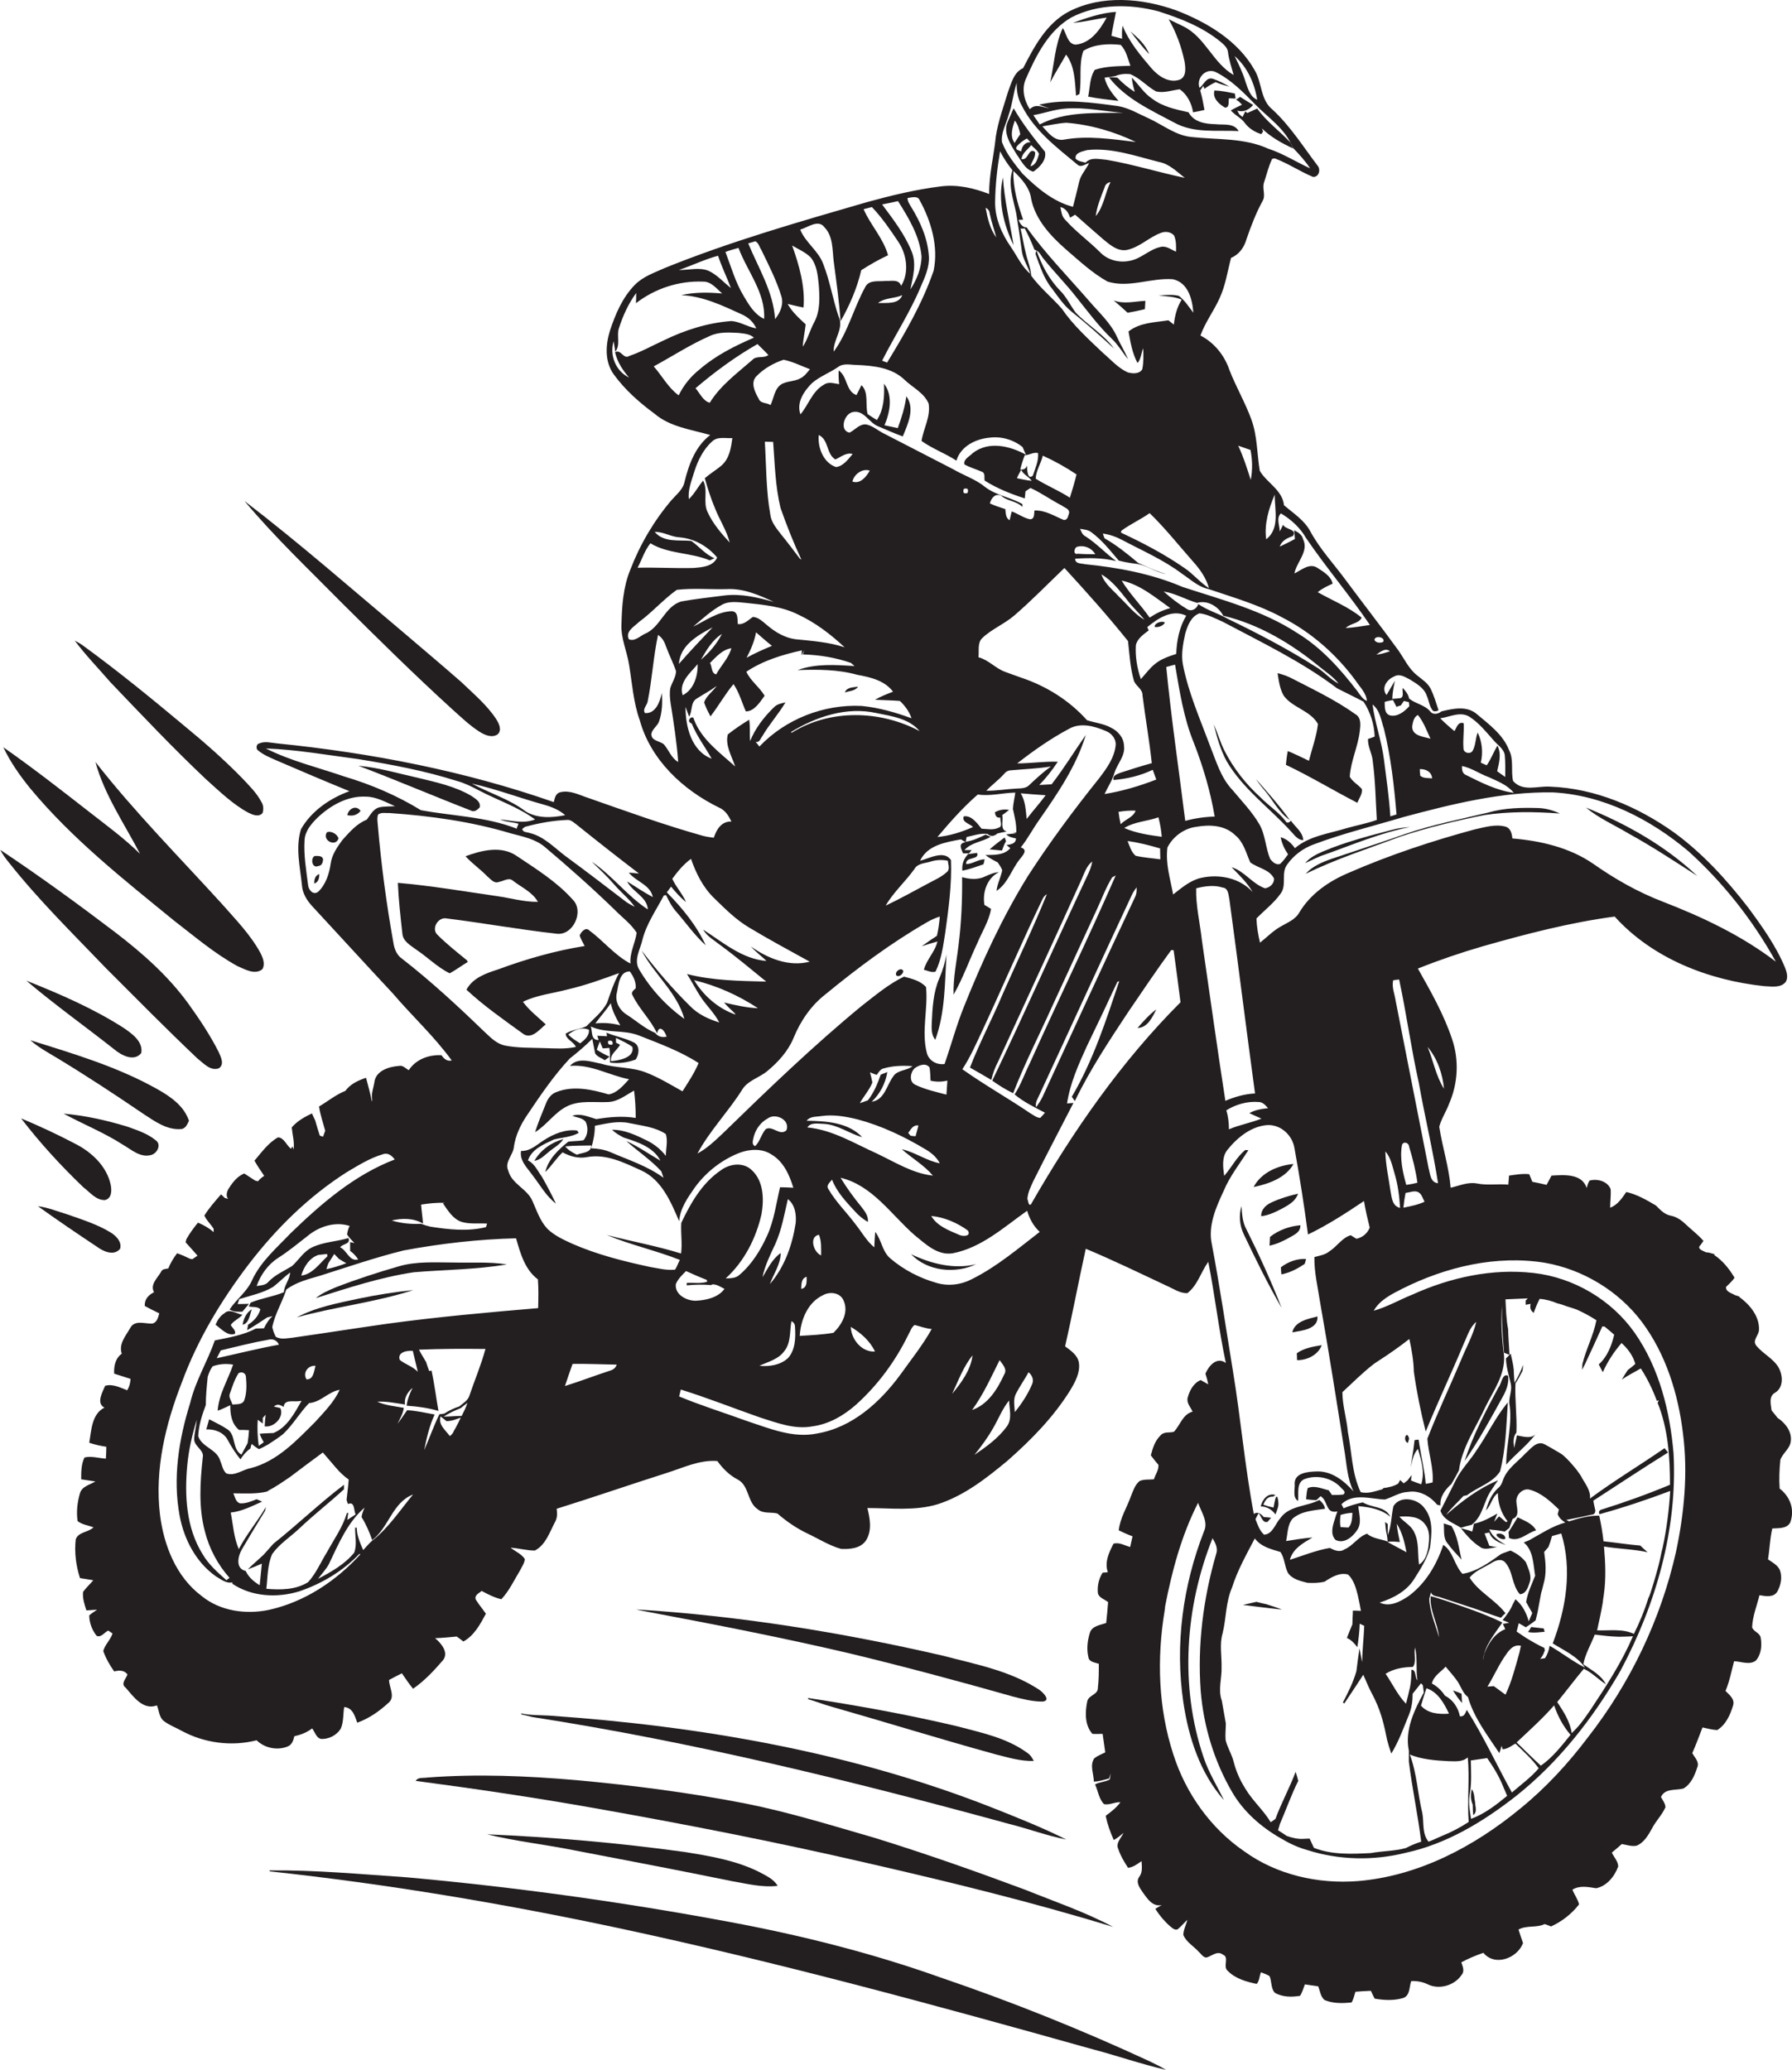 <?xml version="1.0" encoding="utf-8"?>
<!-- Generator: Adobe Illustrator 19.2.0, SVG Export Plug-In . SVG Version: 6.00 Build 0)  -->
<svg version="1.1" id="Layer_1" xmlns="http://www.w3.org/2000/svg" xmlns:xlink="http://www.w3.org/1999/xlink" x="0px" y="0px"
	 viewBox="0 0 754.9 871.7" enable-background="new 0 0 754.9 871.7" xml:space="preserve">
<g>
	<path fill="#231F20" d="M521.8,55.2c-2-3.5-6.4-2.5-9.8-2.9c-4.2-0.1-9.1-0.8-11.3-5c-5.3-1.2-10.8-2.3-15.3-5.7
		c-3.5-2.3-5.7-6-8.6-8.9c0.1,2,0.7,4,1.2,6c-2.7-1.7-5.1-3.7-7.3-6c-1.2-0.1-2.4-0.2-3.6-0.2c6.9,9,17.7,13.9,27.5,19.1
		C503,56.3,512.7,54.7,521.8,55.2z"/>
	<path fill="#231F20" d="M516,45.3c2.1,0.1,1.4-2.5,1.7-3.9c0.7,0,2.1,0.1,2.8,0.1c-0.1-0.5-0.2-1.6-0.3-2.1
		c-2.8-0.6-5.7-1.2-8.6-1.3C510.7,41.4,513.5,43.8,516,45.3z"/>
	<path fill="#231F20" d="M523.2,44.1c-1.6,0.8-3.2,1.5-4.7,2.4c1.7,2,4.3,3.1,5.9,5.3c1.7,2.3,4.2,3.8,6.9,4.7
		c0.2-0.3,0.6-0.8,0.8-1.1c-0.1-0.3-0.4-1-0.5-1.3c3.7,3.6,8.3,6.2,13.1,8.4l-1-2.4c-4.6-4.9-10.2-8.9-14.1-14.4
		c-1.4,0.7-2.8,1.3-4.2,1.9l-0.8-0.7c-0.3,0.6-0.9,1.8-1.2,2.4c-0.3-0.3-1-0.9-1.4-1.2c-0.2-0.4-0.6-1.2-0.8-1.5
		c2.7,0.8,5-0.4,6.7-2.4c-1.9-1.1-3.7-2.3-5.5-3.4c-0.6,0.4-1.1,0.8-1.7,1.2C521.6,42.4,522.4,43.2,523.2,44.1z"/>
	<path fill="#231F20" d="M435.3,72.3c2.6-1.8,5.7-4.9,4.9-8.4c-4.8-5.8-9.4-11.8-13.2-18.3c-0.8,1.9-1.7,3.8-2.5,5.7
		c-2.1,4.8,1.3,9.6,3.7,13.6C430.2,67.6,431.8,71.4,435.3,72.3z M437.7,64.8c-0.6,2-1.2,4.7-3.6,5.2c0.5-2,2.3-3.8,1.9-6
		c-2.7-2.1-2.8,3.8-5.7,3c0.3-2.6,2.7-4,4.1-5.9C435.5,62.3,437,63.2,437.7,64.8z M427.5,50.8c1.4,1.6,1.8,3.7,2.3,5.7
		c-0.8,1.2-1.6,2.4-2.4,3.7C425.3,57.3,426.5,53.7,427.5,50.8z M428.2,61.9c1.1-1.5,2.8-2.7,4.4-3.6c0.5,0.5,1,1.1,1.5,1.6
		c-2.3-0.1-3.7,1.8-3.9,3.9C429.5,63.3,427.6,63.3,428.2,61.9z"/>
	<path fill="#231F20" d="M422.5,74.7c-2.2,9.7,0.2,19.8,4.5,28.6C425.4,93.7,423.1,84.3,422.5,74.7z"/>
	<path fill="#231F20" d="M453.1,131.6c-2.2-3-3.8-6.5-6.5-9.2c-4.7-4.8-7.8-10.8-10-17c-0.1,0.4-0.3,1.1-0.4,1.5
		c1.9,5.1,3.5,10.5,7.1,14.8c2.5,3.4,4.9,7,8.3,9.7c6.1,4.9,12,10.1,17.7,15.4C465,140.8,458.2,137,453.1,131.6z"/>
	<path fill="#231F20" d="M482.5,126.7c-4.5,0.2-9.1,1.5-13.4-0.2c2,1.7,4,3.4,5.9,5.2c2.4-0.4,4.9-0.9,7.3-1.5
		C482.3,129.3,482.5,127.5,482.5,126.7z"/>
	<path fill="#231F20" d="M144.2,254.1c15.2,15.1,30.4,30.1,46.2,44.5c3.7,3.3,7.3,6.8,11.5,9.5c2.2,1.4,5.2,2.8,7.7,1.2
		c2-1.8,0.6-4.6-0.6-6.5c-3.9-5.9-9.4-10.5-14.5-15.4c-7.6-6.7-15.5-13.3-23.2-19.9c-22.6-19-44.8-38.5-68.3-56.5
		C115.8,226.3,130.3,240,144.2,254.1z"/>
	<path fill="#231F20" d="M86.8,328.2c5.6,5,11.1,10.4,17.7,14c1.8,0.9,4.5,2.1,6.1,0.2c0.5-1.6,0.4-3.3-0.5-4.7
		c-2-3.8-5.1-6.8-8-9.9c-7.6-7.8-15.8-15-24.2-21.9c-14-11.7-28.2-23.3-42.9-34c-1.1-0.8-2.3-1.5-3.5-2.1c4.6,6.2,10,11.7,15,17.5
		C59.8,301.2,72.9,315.1,86.8,328.2z"/>
	<path fill="#231F20" d="M555.2,304.9c-0.6,5.3-2.5,10.3-3.8,15.5c-3-1.4-5.9-2.9-8.9-4.1c-0.4,1.9-0.6,3.8-0.8,5.8
		c10.3,4.9,20,10.8,30.1,16c0.7-1.9,2.2-3.7,1.9-5.8c-1.6-1.9-3.9-3-5.1-5.2c0.4-6.5,3.4-12.5,4.2-19c0.3-2.5,0.8-5.8-1.8-7.3
		c-8.4-6-17.7-10.4-26.8-15.1c-1.9-1-4-1.7-6-2.2c0.5,3.2,0.9,6.6,2.6,9.5C544.5,298.1,552,299.2,555.2,304.9z"/>
	<path fill="#231F20" d="M543.8,350.1c1.5,1.5,2.8,3.7,5.2,3.7c-0.2-3.5-3.4-5.5-5.2-8.2c-0.7,0.9-1.8,1.3-2.3,0.1
		c-3-3.8-7.1-6.4-10.4-9.8c-6.2-5.6-11.5-12.3-15.3-19.8c-1.8-3.6-2.9-7.5-4.5-11.1c1.3,5.3,2.8,10.7,5.4,15.5
		C523.5,332.2,534.8,340.2,543.8,350.1z"/>
	<path fill="#231F20" d="M73.3,387.7c8.7,6.7,17.1,13.9,26.8,19.2c3.1,1.3,7.2,3.8,10.4,1.3c1.3-2.1,0.3-4.7-0.7-6.7
		c-4.2-7.8-10.4-14.1-16.2-20.7C75.6,361,56.7,342,40.2,320.9c3.8,13.9,12.2,26,18.8,38.7c-6.7-6.6-14.3-12.1-21.7-17.9
		c-11.8-9.2-23.6-18.4-35.9-27c3,6.3,7,12,11.4,17.4C30.4,353.3,52.1,370.4,73.3,387.7z"/>
	<path fill="#231F20" d="M202.1,340c0.5-2.4-1.8-3.6-3.5-4.8c-6.6-3.9-14.2-5.6-21.6-7.4c-8.6-1.9-17.2-4.5-26-5.3
		c16.1,6.1,32,12.9,48,19.1C200.4,341.8,201.3,340.8,202.1,340z"/>
	<path fill="#231F20" d="M543.4,345.4c-4.4-6.1-9.4-11.7-14.3-17.3c0.9,1.4,1.9,2.7,2.9,3.9C535.9,336.3,538.5,342.1,543.4,345.4z"
		/>
	<path fill="#231F20" d="M146.3,343.3c2.2,0.5,4.2,0,5.6-1.8C150,338.8,146.8,340.6,146.3,343.3z"/>
	<path fill="#231F20" d="M715,368.9c-13.5-12.7-29.8-21.9-46.9-28.8c5.4,4.5,11.9,7.3,17.9,10.9C696,356.5,705.4,362.7,715,368.9z"
		/>
	<path fill="#231F20" d="M557.5,358.5c-2.8,1.2-5.7,2.6-7.7,5c2.8-1.2,5.4-2.7,8.3-3.6c11.8-4.2,23.5-9.2,35.9-11.6
		c-2.3,0.2-4.7,0.4-6.9,1C577.1,351.9,567,354.5,557.5,358.5z"/>
	<path fill="#231F20" d="M138.5,350.3l-0.8,0.2c-2.2,3.5,3.9,6.4,4.9,2.5C141.9,351.3,140.2,350.3,138.5,350.3z"/>
	<path fill="#231F20" d="M423.8,354.3c-0.1-0.4-0.4-1.2-0.6-1.6c-2.1,1.6-4.3,3.2-6.3,5c1.7,0.2,3.5,0.3,5.2,0.5
		C422.6,356.9,423,355.5,423.8,354.3z"/>
	<path fill="#231F20" d="M83.2,445.8c2.5,1.9,5.4,5.4,9,4.1c2.5-1.7,0.8-4.8-0.1-6.9c-3.6-7.1-8-13.7-12.6-20.1
		c-8.5-11.8-19.5-21.5-31-30.3c-15.8-12-31.9-23.7-48.4-34.7c1,1.9,2.3,3.7,3.7,5.4c12.5,15.8,26.9,29.9,40.8,44.4
		C57.3,420.4,70,433.3,83.2,445.8z"/>
	<path fill="#231F20" d="M196.8,404.5c-4.3-3.5-8.6-6.9-12.5-10.8c-2.8-2.6,0.3-7.7,3.9-6.9c15.4,1.9,30.7,4.7,46.1,6.4
		c7.1,1.1,12-9.5,6.9-14.4c-6.7-7.5-15.3-12.8-23.5-18.3c-6.5-4.5-14.8-2.4-21.6,0.1c2.8,3.1,6.2,5.4,9.1,8.4c1.4,1.1,2.9,3.3,5,2.4
		c2-0.3,4.2-2.1,6-0.4c3.5,2.7,8.1,4.7,10.4,8.8c-5.8,0.1-11.5-1.6-17.2-2.4c-13.9-2-27.8-4.4-41.8-5.6c0.3,7.1,1.1,14.2,1.9,21.3
		c0.2,3.3,3.4,5,5.8,6.8c4.8,3.2,8.9,7.4,14.1,10c2.7-1.4,5.1-3.3,7.7-4.8C196.8,405,196.8,404.6,196.8,404.5z"/>
	<path fill="#231F20" d="M132.5,360.5c-1.8,1.1-1,5.4,1.6,4.2c1.5-0.1,1.9-1.5,2-2.7C135.9,360.2,133.8,360.5,132.5,360.5z"/>
	<path fill="#231F20" d="M411.7,397.2c2-4.8,4.9-9.3,5.8-14.4c-0.9-0.6-1.9-1.2-2.8-1.7c-0.9-5.3,1.1-11.3,6.1-13.8
		c-2,0.1-4,1-5.8,1.8c-3,1.5-6.5,1.2-9.7,0.3c0.1,9.5-0.3,19.1-1.5,28.6c-0.8,6.9-2.3,13.8-2.1,20.9
		C405.7,411.9,408.3,404.4,411.7,397.2z"/>
	<path fill="#231F20" d="M132.4,372.1c1.8-0.6,2.1-2.3,2.1-4C132.8,368.7,132.3,370.3,132.4,372.1z"/>
	<path fill="#231F20" d="M398.7,402c-0.6,3.4-1.6,6.8-3,10c-2.6,6-2.9,12.6-3.2,19c-0.1,2.4-0.1,5,1.5,6.9
		C398.2,426.4,398,414,398.7,402z"/>
	<path fill="#231F20" d="M379.5,408.2c-1.1,0-2.6,1.4-1.9,2.6C379.1,412.1,382,408.5,379.5,408.2z"/>
	<path fill="#231F20" d="M59.5,443.5c0.9-4.8-3.9-8.2-7.4-10.6c-12.8-8.2-26.9-14.3-41-19.9c11.9,10.1,24.7,19.2,37,28.9
		C51.1,444.4,56.4,447.3,59.5,443.5z"/>
	<path fill="#231F20" d="M479.2,432.9c4.2,0,6.3-4.6,7.9-7.8C484.1,427.3,481.7,430.1,479.2,432.9z"/>
	<path fill="#231F20" d="M76.1,475.5c2,0,2.8-2,3.5-3.5c-2.1-6.3-7.8-10.2-13.3-13.3c-16.7-9.4-35.2-14.9-53.5-20.6
		c3.3,2.9,7.1,5,10.8,7.2c12.6,7.6,24.9,15.7,37.1,24C65.3,472.3,70.3,475.9,76.1,475.5z"/>
	<path fill="#231F20" d="M53.7,474.5c-8.8-2.7-17.8-4.7-26.9-5.5c8.3,4.5,17.1,8,25,13.1c3.5,2,7.1,5.4,11.5,4.4
		c2.7-0.4,4.9-4.3,2.4-6.2C62.2,477.4,57.9,476,53.7,474.5z"/>
	<path fill="#231F20" d="M35.1,500c2.8,2.1,5.3,5.5,9.1,5.4c3-0.7,2.9-4.2,2.4-6.6c-1.7-7.6-7.8-13.4-14.5-16.9
		c-7.6-4-15.3-7.6-23.2-10.9C16.8,481.3,25.7,491,35.1,500z"/>
	<path fill="#231F20" d="M222.4,488.7c1.6-4.8,6.7-6.8,10.9-8.8c3.5-0.9,7.3-1,10.5-2.8l-0.7-1c-5-0.6-9.8,1.4-14,4.1
		c-3,1.9-5.8,4.7-9.6,4.5c-0.7,4.1,2.6,7.1,4.8,10.2c3.2,4.1,5.7,8.8,9.9,12c-1.8-3.8-3.8-7.6-5.9-11.3
		C226.5,493.2,225.3,490.1,222.4,488.7z"/>
	<path fill="#231F20" d="M225.1,488.9c2.8-0.5,4.6-2.7,6.7-4.3c1.9-1.5,4.2-2.7,5.5-4.9C232.3,481.1,227.7,484.3,225.1,488.9z"/>
	<path fill="#231F20" d="M544.9,490.2c-6.6,0.6-13.6,3.6-16.8,9.7C534.4,498.6,541.6,496.1,544.9,490.2z"/>
	<path fill="#231F20" d="M531.3,512.2c3.4-0.4,6.5-2,9.5-3.6c2.5-1.4,5.1-3,6-5.9c-3.8,0.9-7.6,2-11.2,3.7
		C533.2,507.5,531.2,509.4,531.3,512.2z"/>
	<path fill="#231F20" d="M50.6,525.9c0.8-3-1.7-5.4-3.9-6.8c-5.7-3.5-12.2-5.5-18.4-7.7c-4.1-1.2-8-2.9-12.3-3.4
		c8.2,5.9,16.5,11.5,24.9,17.1C43.5,527,48,529.1,50.6,525.9z"/>
	<path fill="#231F20" d="M539.9,550.8c-4.4-11.2-9.4-22.2-14.8-33c-1.7-3-1.9-6.5-2.1-9.9c-1.2,4-0.8,8.3,1,12
		C529,530.4,534.1,540.8,539.9,550.8z"/>
	<path fill="#231F20" d="M534.8,524.6c2.8-0.6,5.5-1.8,8-3.2c2.2-1.3,5.1-2.3,5-5.4c-4.6,0.4-9.1,2-12.8,4.9
		C535,521.8,534.8,523.7,534.8,524.6z"/>
	<path fill="#231F20" d="M383.8,528.2c6.9,7.2,18.6,8.4,27.4,4.2C401.9,534.7,392.2,532.2,383.8,528.2z"/>
	<path fill="#231F20" d="M539.8,536.7c3.6-0.7,6.8-2.4,9.8-4.4c0.2-0.5,0.5-1.6,0.6-2.1c-3.9-0.2-7.6,1.2-10.6,3.5
		C539.6,534.7,539.7,535.7,539.8,536.7z"/>
	<path fill="#231F20" d="M191.2,531.7c-7.7,0-15.7-0.6-23.2,1.6c-9,2.6-18,5.5-26.7,8.9c-2.9,1.2-5.8,2.5-8.3,4.5
		c13.6-4.3,27.2-8.8,41.3-10.9c13-1.1,26.3-1.1,39.2-3.3C206,531.3,198.6,531.9,191.2,531.7z"/>
	<path fill="#231F20" d="M125,554.8c16.2-4.5,33.1-6.3,49.1-11.5c-7.7,0.8-15.4,2-23,3.6C142.2,548.8,133.1,550.5,125,554.8z"/>
	<path fill="#231F20" d="M106.1,551.4c-2.3,1.3-3.5,4-3.9,6.5C105,557.3,105.2,553.6,106.1,551.4z"/>
	<path fill="#231F20" d="M99,561.7c0.4-1.5-1.2-2.5-1.8-3.7c1.2-1.8,3.5-2.6,4.9-4.3c-2.5-0.4-5.4-2.8-7.6-0.6
		c-1.8,1.1-2.9,2.9-3.7,4.8C93.1,559.5,95.9,562.9,99,561.7z"/>
	<path fill="#231F20" d="M544.4,561.1c3.9-0.7,11-1.3,10.6-6.7C550.9,555.5,545.5,556.4,544.4,561.1z"/>
	<path fill="#231F20" d="M546.4,572.8c4.2,0.1,8.9-2.2,10.4-6.3c-3.6,0.6-7.4,1.2-10.5,3.4C546.3,570.6,546.4,572,546.4,572.8z"/>
	<path fill="#231F20" d="M646.7,604.1c0.3-0.3,0.7-0.7,0.9-1.3C647.4,603.3,647.1,603.7,646.7,604.1z"/>
	<path fill="#231F20" d="M635.8,590.8c1.5,8.7-1.3,17.3-1.3,26c3.9-4.4,8.7-8,12.3-12.7c-2,1.9-5.1,0.9-7.8,0.4
		c-0.3,1.8-0.8,3.5-1.1,5.3c-0.4-2.2-0.6-4.6,0.9-6.5c0.3-6.9-0.7-13.8-0.4-20.7c1.1-1.7,2.1-3.5,3-5.3c0.1-0.6,0.2-1.9,0.2-2.5
		c-0.9,2.7-2.2,5.2-3.6,7.6c-0.1-1.8-0.3-3.6-0.3-5.4c-0.2-2.3-0.8-4.6-1.3-6.9c-0.7,0.7-1.3,1.3-2,2c0.1,3.6,1.2,7,2,10.5
		C637.1,585.4,635.7,588.1,635.8,590.8z"/>
	<path fill="#231F20" d="M628.5,627.2c0.8-1.3,1.7-2.6,2.6-3.8c-8.2,3.4-15.3,8.8-21.9,14.6c2.1-2.9,4.9-5.3,7.3-8
		c0.4-0.1,1.1-0.2,1.5-0.3c4.5-3.5,10.7-5.1,13.9-10c2.5-9.5,2.6-19.3,3.3-29.1c-5.2,6.2-8.6,13.6-13.2,20.2
		c-2.7,4.3-6.4,7.9-8.7,12.5c-2.2,4.3-4.3,8.7-6.5,12.9c1.3,4,5.4,5.1,8.6,7.2c1.7-0.5,3.4-1,5.2-1.4c-0.2,0-0.4,0.1-0.6,0.1
		C624.9,638.4,625,631.8,628.5,627.2z"/>
	<path fill="#231F20" d="M620.5,641.9c0.1,0,0.2,0,0.3-0.1c0,0,0,0,0,0C620.7,641.9,620.6,641.9,620.5,641.9z"/>
	<path fill="#231F20" d="M749.7,626.9c-0.3-4-0.1-8.1,0.3-12.1c1-2.9,4.1-4.7,4.4-7.9c0.5-4.1-2.4-7.7-5.6-9.8
		c-0.8-1-1.6-2.1-2.5-3.1c-0.3-2.6-1.3-6,1.5-7.5c3.6-2.2,3.3-7.2,1.5-10.5c-2.3-4-6.8-5.9-9.6-9.5c-1.5-2.2,1.3-4.2,1.3-6.5
		c0.2-5.7-3.9-10.6-8.3-13.8l0-0.2c-0.6-0.2-1.3-0.4-1.9-0.6c-1.4-0.9-3.8-1.3-3.7-3.4c1.3-1.3,2.6-2.4,3.6-3.9
		c-2.2-3.7-5-7.2-8.6-9.6l0.2-0.3c-1.2-0.3-2.4-0.8-3.6-0.8c-1.1-0.6-4.2-1.4-2.3-3.1c0.3-0.4,0.9-1.3,1.2-1.7
		c-2.3-2.7-5.2-4.8-7.8-7.3c-1.8-1.7-3.9-3-6.3-3.4v0c-2.5-0.6-4.2-2.5-5.9-4.2c-3.9-2.3-8-4.7-12.5-5.7c-1.8,2.6-3.7,5.5-6.8,6.6
		c0-2.6,0.4-5.2,0.2-7.8c-1.3-3.4-5.7-4.5-8.9-3.6c-0.6,1-0.9,2-1.2,3.1c-2-6.2-9.6-5.5-14.8-5.2c-0.7,1.3-1.4,2.6-2.1,3.9
		c-2-0.5-4-0.9-6-1.3c-0.4-1.1-0.9-2.2-1.3-3.2c-2.9-0.3-5.7,0.2-8.5,0.6c-0.1,1.3-0.2,2.5-0.3,3.8c-4.4-0.4-8.9,0.4-13.3-0.5
		c-3.8-0.7-7.4,1-11,1.8c-0.7-8.7-3.5-17.1-4.8-25.7c0.9-3.4,3-6.5,4.2-9.8c3.7-8.5,4.2-18.3,1.2-27.1c-3.5-10.5-9-20.1-14.4-29.7
		c9-3.6,18.1-6.7,27.4-9.4c18.3-5.2,36.7-10,55.5-12.5c16,17.7,39.6,26.8,62.9,29.3c3,0.1,6.9,0.9,9.1-1.7c1.2-1.8,0.5-4.2-0.2-6
		c-3.8-9.2-9.6-17.3-15.5-25.3c-9.1-11.8-19.3-23-31.4-31.8C690,339.8,672,332,653.1,331.3c-5.3-0.4-11.6,2.3-15.7-2.4
		c-1-4.2,0.4-9-1.7-13c-2.5-6.5-8.4-10.8-13.5-15.1c-4.2-3.7-10.1-2.4-15-1.2c-1.3,1.1-3.5,1.6-4.7,0c-2.4-2.8-6.2-3.2-8.9-5.4
		c-0.3-1.8-1.5-3.2-2.7-4.5c-0.3,1.4,0.7,3.7-0.9,4.3c-0.9,0.1-2.6,0.3-3.5,0.3c0.1-2.6,0.6-5.1,1.1-7.6c-1.2,2-2.3,4-3.5,6
		c-2.4-3,0.2-6.6,3.2-7.8c2.3-1.4,4.7,0.3,6.7,1.3c2.7,1.7,5.9,3.5,7,6.7c1,2.2,1.1,4.7,2.7,6.5c0.8,0.3,1.5,0.2,2.3-0.3
		c-1-3-1.9-6.1-3.3-9c-1.3-2.6-3.9-4.1-6-5.9c-3.4-2.8-5.2-6.9-7.7-10.4c-7.1-9.8-14.6-19.4-21.8-29.1c-5.1-7-11.1-13.3-15.2-20.9
		c-2.5-4.7-7.1-7.6-11.1-11c-0.7-6.5-7.2-9.4-10.2-14.5c-1.2-7.1-1-14.6-3.5-21.5c-2.6-7.2-6.5-13.8-9.3-21
		c-2.1-6.2-6.4-11.5-12.2-14.5c2-5.6,5.7-10.4,8.1-15.8c2.5-5.4,3.3-11.3,4.8-16.9c3.4-1.4,5.5-4.4,6.5-7.9c1.9-5.5,4-11,6.8-16.1
		c1.4-2.4-0.3-5.2,0.6-7.8c1.1-3.3,1.9-6.8,3.4-9.9l1.1-0.2c5.6,2.1,10.6,5.5,16.1,7.8c2.5,0.2,3.4-3.1,1.9-4.8
		C549,61.8,543.5,53,536,46.1c-5.1-4.1-4.3-11.3-7.5-16.6c-7-12.4-20-20.1-32.9-25.1c-14.5-5.2-31.4-6.7-45.4,0.5
		c-9.4,5-14.5,14.7-19.2,23.8c-3.9,1.7-4.9,6.2-6.3,9.8c-1.9,6.3-4.2,12.5-5.2,19c-0.8,8.1-2.9,16-2.8,24.2
		c-6.5-2.5-13.4-4.1-20.4-3.2c-10.5,1.3-20.8,3.8-31,6.6c-28.6,8.3-57.4,16.5-85.1,27.7c-4.4,2-9.3,3.6-12.8,7.2
		c-5.2,5.3-8.2,12.4-10.5,19.4c-1.8,5.9-2.2,12.9,1.6,18.2c4.7,6.5,10.8,11.9,17.2,16.6c6.5,5.6,15.5,6.7,23.5,9
		c-6.2,4.7-9,12.3-10.8,19.6c-0.6,3.3-3.4,5.4-5.5,7.8c-7.4,8.7-13.3,18.7-17.4,29.4c-3,7.3-3.5,15.2-3.7,22.9
		c-0.3,5.9,2.3,11.3,3.2,17c1.3,7.8,1.8,15.9,4.5,23.4c4.6,16.7,18.2,29.4,33.4,36.8c2.6,1.1,4.1,3.5,5.2,5.9
		c-4.2-0.2-6.3,3.4-7.4,6.8c-1.6-0.2-3.1-0.4-4.6-0.8c-16.4-4.6-32.4-10.4-48.4-16c-3.7-1.2-7.5-3.3-11.5-2.4
		c-2.1,0.4-2.5,2.4-2.9,4.2c-37.5-13.1-76.8-20.7-116.3-24.7c-2.6-0.2-5.3-1.1-7.8,0c-1.3,0.2-1.5,2.4-0.4,3c2.3,1.9,5.1,3,7.8,4.2
		c10.2,4.4,20.3,8.7,30.6,12.9c-8.2,3-16,8.3-20.4,16c-2.4,7.7-0.4,15.8,0.4,23.6c0.2,3.3,2,6.3,4.2,8.7
		c11.4,12.3,22.7,24.7,34.1,36.9c8.1,9.5,17.4,18,24.8,28.2c-1.9,0.5-3.3-0.7-4.3-2.2c-5.3-0.3-10.8,1.7-13.8,6.3
		c-1.3-0.7-2.5-2.2-4.1-1.8c-4.2,0.3-9.9,2-10.4,7c-0.4,2.4-1.4,4.8-0.9,7.3l-0.1,0.8c-0.7-3.4-1.6-6.8-2.5-10.1
		c-3.3,1.1-6.6,2.6-8.7,5.5c-4,1.6-7.4,4.4-11.1,6.6c0.5,3.5,1.7,6.8,2.6,10.2c-0.3,0.8-0.6,1.7-0.9,2.5c-0.4-0.1-1.1-0.3-1.4-0.5
		c-0.7-2.1-1.3-4.2-1.9-6.3c-0.3-0.7-1-2.2-1.4-3c-3.1,1.5-6.2,3.2-8.5,5.9c0.3,3.1,1.2,6.1,0.8,9.3l-0.5-1.3l-0.6,1
		c-1.9-1.4-3-4.8-5.5-4.8c-4.1,2.3-6.9,6.3-9.9,9.8c1.2,2.2,2.7,4.3,4.1,6.4c-0.9,0.6-1.9,1.3-2.6,2.3c-0.3-0.1-0.9-0.2-1.2-0.3
		c-1.5-1-3.1-2-4.6-3c-2.8,1.1-4.8,3.6-6.4,6.1c-0.9,1.3-1.5,3.3-0.4,4.6l-1.4-0.4c-0.4-0.4-1.2-1.2-1.6-1.5c-2.5,2.9-5,5.7-7,8.9
		c0.9,2.1,2.7,3.6,3.9,5.6c0,0.3,0,1,0,1.4c-1.9-1.7-4.2-3-6.6-4c-1.8,2.2-3.5,4.5-4.9,7l-0.3,1.3c1.7,1.9,3.4,3.7,5,5.6
		c-0.7,0.5-1.4,1-2.2,1.5l-1-0.2c-1.8-0.9-3.6-1.7-5.4-2.3c-1.5,2-2.8,4.1-3.7,6.4c-1.2,0.2-2.6,0.2-3.1,1.5
		c-1.5,2.6-4.7,5.3-2.9,8.5c-2.3,1.1-4.1,3-3.9,5.8c2,1.1,4,2.1,6.1,3.1c-0.5,1.7-0.9,3.8-2.9,4.3c-3,0.2-7.4-1.7-9.3,1.8
		c-1.9,3.4-5,6.7-3.6,10.9c-2.7,1.9-3.4,5.3-3.2,8.4c2.3,0.7,4.6,1.5,6.9,2.2c-0.1,1.7-0.5,3.3-1.4,4.8c-2.9-1.1-6.1-2.8-9.3-1.9
		c-1.1,2.6-3.9,7.4-0.3,9.2c-5.4,2.7-5.5,9.6-6.4,14.8c2.3,0.8,4.7,1.3,7.2,1.7c0,1.6-0.1,3.3-0.2,5c-3-0.2-6.1-1.2-9-0.5
		c-1.4,2.8-1.4,6.1-1.4,9.2c2,0.3,4,0.6,6,0.9c-2.3,1.4-5.6,2-6.5,4.9c-1.1,3.8-1.6,7.8-1,11.8c1.9,1.5,4.5,1.8,6.7,2.6
		c-2.2,2.2-6.4,1.9-7.5,5.1c-0.6,5.4,0.1,11.1,1.8,16.3c1.9,0.3,3.8,0.6,5.6,0.9c-1.4,1.7-3,3.1-4.3,4.9c-0.3,2.7,0.6,5.3,1.4,7.8
		c1.5-0.1,3-0.2,4.5-0.3c-1.1,0.8-2.3,1.5-3.3,2.4c0,3.1,1.2,6.2,3.1,8.6c1.9,0.9,3.3-1.5,4.9-2.2c0.4,0.3,1.3,0.9,1.8,1.2
		c-0.8,2.7-3.2,4.7-3.9,7.4c1.1,3.1,2.7,5.9,4.6,8.6c2-0.5,4.3-0.6,5.6,1.3c-0.6,1.8-3,3.9-0.8,5.5c3.3,3.8,7.4,9.7,13.2,7.5
		c0.9,2.1,0.9,4.9,2.8,6.5c2.3,1.8,5.1,2.8,7.6,4.2c9.6,5.2,21.1,6.7,31.6,4c3.4,3.3,8.7,4.4,13.1,2.6c1.8-0.7,2.4-2.6,2.8-4.3
		c2.7-0.6,5.3-1.6,7.5-3.3c1.1,1.4,1.6,3.7,3.5,4.4c3.4,0.3,6.9-1.5,8.6-4.4c1.2-2.9,0.9-6,1.4-9c3.6,0.3,4.5,3.8,5.5,6.6
		c5-1.8,9.4-4.9,13.3-8.5c2.8-2.5,0.1-6.4,0.1-9.5c1.8-1,3.6-1.9,5.4-2.8c1.5,2.2,3,4.4,4.7,6.5c4.8-3.3,8.8-7.6,12.6-12
		c2.6-3.3-0.8-7.2-3.3-9.3c3-0.1,6.1-0.4,9.1-0.7c1,0.7,1.9,1.4,2.8,2.1c4.6-2.5,7.1-7.3,9.5-11.7c-1.4-2-3-3.9-4.3-6
		c-0.6-1.9,1.4-2.6,2.5-3.6c2.6,1.4,5.3,2.8,8.3,3.5c3.3-3.5,5.3-7.9,7.8-12c0.8-1.6,1.9-3.1,2.1-4.9c-1.4-2.2-4-3.2-6-4.8
		c3.4,0.2,6.8,1.2,10.2,1.2c4.5-2.3,6.2-7.6,8.4-11.8c1.1-1.8,1.1-3.8,0.8-5.8c15.4-4.8,30.7-10.1,46.1-15c7.1-2.2,14-5.7,21.6-5.1
		c2.3,3.2,5.1,6,8.6,7.8c4.9,2.6,3.9,9.5,8.4,12.5c2.3,2,5.6,1.1,8.3,1.8c3.8,3.3,8,6.2,12.6,8.4c4.7,2.2,9.2,5.1,14.2,6.5
		c3.8,0.2,8.4-0.2,10.6-3.7c2.5-4.1,1.6-9.1,0.5-13.5c9.8,0,20,1.3,29.6-1.6c11.2-3.6,20.6-11,29.5-18.4c10-8.8,19.4-18.4,26.4-29.7
		c2.1-3.5,4.2-7.4,3.6-11.5c-0.5-3.2-3.4-5.1-5.8-6.9c3.1-13.7,5.7-27.5,8.7-41.1c11.5,4.8,22.8,10.3,34.1,15.6
		c2.8,1.2,5.5,3.2,8.7,3.1c4.3-3.3,5.7-8.9,8.8-13.2c2.8,14.1,4.4,28.5,7.4,42.6c-3.8-2.8-7.2,1.2-8.6,4.5c0.5,1.5,0.9,3,1.2,4.5
		c-1.1-0.6-2.1-1.2-3.2-1.8c-3.1,1.3-4.7,4.5-5.5,7.5c-0.5,2.2,1.3,4,2.1,5.8c-4.2,1.1-5.2,5.7-7.9,8.5c-1.9,0.5-4.2-0.2-5.6,1.5
		c-2.3,2.2-3.3,5.3-4.1,8.4c1,1.4,2.1,2.7,3.2,4c0.2,2.2-1.3,4.1-1.9,6.1c-2,0.2-4.1-0.1-6,0.7c-1.9,1.5-2.7,4-3.6,6.2
		c-1.7,4.9-4.7,9.4-5.2,14.6c1.9,0.9,3.8,1.8,5.8,2.5c-0.3,1.5-0.7,3-1,4.5c-2.3-0.6-4.6-2.1-7-1.4c-1.9,3.6-3.9,7.9-2.4,12
		c-0.6,0.1-1.7,0.2-2.2,0.2c-1.6,2.5-2.3,5.6-2,8.6c0.4,2,2.8,2.6,4.3,3.8c-0.2,2.9-0.5,5.9-0.8,8.8c-2.5,0.9-6,1.2-6.9,4.2
		c-1,3.3-1.4,6.8-0.6,10.2c0.3,2.1,2.8,2.2,4.4,2.8c0,3.4,0,6.8-0.4,10.1c0.1,3-4,3-4.5,5.8c-0.9,4.5-1.1,9.9,2.2,13.6
		c1.4,0.1,2.9,0,4.3,0c0.4,2.6,0.7,5.2,1.1,7.8c-1.6,0.8-3.3,1.4-4.7,2.6c-1.9,3-0.1,6.5-0.1,9.7c2.2,0,4.3-0.8,6.4-1.3
		c0.2-0.5,0.5-1.6,0.7-2.1c-0.1,0.6-0.3,1.9-0.4,2.5c-1.9,1.1-4.3,1-6.2,2.1c1.3,2.7,1.6,6.1,3.8,8.3c2.3,0.5,4.5-1,6.9-0.8
		c-1.7,2.3-3.9,4-6.2,5.7c0.7,3.5,1.9,6.9,3.4,10.2c1.5-0.8,2.8-1.9,4.1-3c-1,2.2-3.4,4.3-2.2,6.8c0.9,2.8,2.5,5.4,4.1,7.9
		c2.2-0.2,3.9-1.6,5.7-2.8c0.1,2.2,0.5,4.6-0.9,6.5c-1.7,2.2,0,4.6,1.3,6.5c2,2.7,4.1,6.3,8.1,5.5c-0.9,0.5-1.8,1-2.7,1.6
		c1.7,2.7,3.8,5.2,6.2,7.3c0.9,0.7,1.9,1.8,3.2,1.3c1.5-1.2,2.7-2.7,4.1-4c-0.5,2.1-1.7,4.2-1.7,6.4c1.3,3.1,4.4,4.7,6.5,7.1
		c1,0.8,1.7,2.3,3.2,2.4c2.3-0.6,4.6-3.1,7-1.2c2.8,1-0.2,5.1,2,6.8c3.2,3.3,7.9,4.6,12.2,5.5c1.2-1.3,1.1-3.3,1.8-4.9
		c1.2,0.5,2.5,0.9,3.6,1.6c1,2.2,0.5,5.1,2.2,7c3.2,1.9,7.2,1.9,10.7,1.3c0.9-1.5,1.4-3.2,2-4.8c1.8,0.3,3.7,0.5,5.6,0.8
		c0.8,2,1,4.4,2.7,5.8c3.6,1.5,7.6,1.4,11.4,1c0.8-1.4,1.1-3,1.6-4.5c2.2-0.2,4.3-0.3,6.5-0.4c0.5,1.1,1,2.2,1.6,3.3
		c4,0.7,8.2,0.9,12.1-0.3c2.9-1.1,2.4-4.7,3.3-7.1c2.3-0.1,4.7,0.3,6.8,1.3c4.9,2.5,11.5,0.6,14.5-4c1.3-1.6,0.3-3.6-0.2-5.2
		c3-1.6,6.1-2.9,9.3-4c4.8,5.9,14.3,2.3,16.7-4.1c-0.7-1.9-1.3-3.8-1.9-5.7c3.4-1.9,7.5-0.6,11-2.3c0.9,0.3,1.8,0.6,2.7,1
		c4.6-2.1,8.7-5.3,11.8-9.3c-0.5-2.2-2-4.1-2.8-6.2c3.2-1.9,6.6-1.1,10-0.6c4.5-0.9,7.8-5,9.3-9.2c-0.1-2.2-1.8-3.9-2.7-5.8
		c1.4-1.2,2.8-2.3,4.2-3.6c2,0.3,4.1,1.1,6.2,0.7c3.2-1.3,5-4.5,6.6-7.4c1.6-3.1,4.2-5.6,5.6-8.8c-0.1-1.7-1.2-3-1.9-4.3
		c1.7-3.8,6.2-2.7,9.5-3.6c3.2-1.9,4.7-5.5,5.8-8.9c1-2.3-1.1-4.1-2.1-6c1.6-3.6,2.9-7.2,4.3-10.8c2,0.4,4.1,1,6.2,1.1
		c3.6-2.2,5.5-6.4,6.7-10.4c0.8-2.7-1.6-4.4-3.2-6.1c1.7-4,2.5-8.3,3.6-12.5c3,0.1,6.4,1.7,9.1-0.2c2.4-2.6,2.7-6.5,2.1-9.8
		c-0.4-2-3-2.4-3.6-4.3c0.2-4.7,2-9,3.1-13.5c2.5,0.4,5.9,1.1,7.5-1.5c1.6-2.8,2.3-6.5,0.9-9.5c-1.1-1.9-3.1-2.9-4.8-4.1
		c0.7-4.3,0.8-8.7,1.8-13c2.6-0.2,6.2,0.2,7.6-2.6C756.3,635.1,753.6,629.9,749.7,626.9z M608.3,458.5c-3.4-5.3-4.5-11.8-6.9-17.6
		C605.5,445.8,607.7,452.2,608.3,458.5z M597.7,456.1c2.5,14.1,5.9,28.1,8.1,42.2c-3.3-0.3-3.3-4-4-6.4c-4.6-23.5-9.3-47-13.9-70.6
		c-0.4-2.8-1.7-5.6-1-8.5c0.6-0.1,1.9-0.2,2.5-0.3C592.5,427,594.5,441.7,597.7,456.1z M592.1,502.4c1.7-0.2,3.4-1,5-0.5
		c1.8,0.7,2.2,2.7,3,4.2c-2.8,1.3-5.9,1.9-8.9,2.5C591.4,506.5,591.7,504.4,592.1,502.4z M590.6,482.2c0.6-1.7,2.9-1,3,0.7
		c1.5,4.9,2.8,10,3.5,15.2c-1.5,0.4-3.1,0.7-4.7,0.9C590.9,493.6,589.6,487.8,590.6,482.2z M589.8,508.7c-3.3-0.8-3.5-4.2-4-6.9
		c-0.8-5.6-2.1-11.2-2.2-16.9c2.3,2.6,2.9,6.1,3.9,9.4C588.9,499,589.5,503.8,589.8,508.7z M637.7,333.9c-7.2-1-13.7-4.3-20.1-7.5
		c-1.6-0.6-1.8-2.3-1.7-3.8c4,0.8,7.4,3.3,11.3,4.7C630.8,329,635,330.5,637.7,333.9z M619.1,301.9c4,2.6,7,6.4,10.2,10
		c1.6,1.9,4.2,3.4,4.6,6.1c0.3,3,0.2,6.1,0.2,9.2c-1.2-0.8-2.3-1.6-3.4-2.4c0.8-3.6,1.9-7.3,0.1-10.8c-1.6,2.7-2.7,5.7-4.5,8.3
		c-0.6-0.3-1.9-0.8-2.5-1.1c1-4.2,0.6-8.7-1.3-12.7c-1,2.5-0.8,5.3-2.1,7.6c-0.9,1.8-4.1,1-3.9-1.1c-0.3-3.4,0.3-6.9,0.1-10.4
		c-2.4-0.9-3,1.9-3.9,3.3c-2.1-1.7-4.1-3.5-6-5.4C610.7,302,615.2,299.4,619.1,301.9z M654.1,333.7c21.3,1.1,41.2,11.3,57.3,24.9
		c14.7,13.3,27.1,29.1,36.7,46.4c-14.4-11-30.9-18.8-47.7-25.3c-10.4-4-20.1-9.5-29.2-15.9c-10-6.9-22.2-9.7-34.1-10.7
		c-0.2-2-0.7-4.4-3-5c-4.3-1.1-8.7,0.3-12.9,1.2c-18.1,4.9-35.9,10.8-53.1,18.3c-8.3,3.5-16,8.8-20.7,16.6c-1.7,3.1-5,4.3-7.9,6
		c-3.2,1.8-5.8,4.5-8.7,6.8c-0.8-3.4-1.4-6.8-1.5-10.2c3.4-3.5,7.4-6.5,10.2-10.5c2.7-3.6,0-8.7,2.8-12.3c2.7-3.8,6.6-6.7,10.9-8.3
		c12.4-4.7,25.3-7.8,38-11.6C611.7,338.6,632.7,333.4,654.1,333.7z M603.5,624.3c-0.7,0.2-2.1,0.5-2.9,0.6
		c-0.4-5.3-1.7-10.4-2.5-15.5c-0.1-0.8-0.4-2.3-0.5-3.1c-0.4,0-1.3,0.1-1.7,0.2c-0.2,1.3-0.3,2.7-0.5,4c-0.4,2.5-0.8,5-1.1,7.5
		c0.6-2.7,1-5.6,3-7.8c1.5,4.8,3,9.9,1.4,14.9c-1.4-0.5-2.9-1-4.3-1.6c0.1-0.6,0.2-1.8,0.3-2.3c-0.5,0.6-1.4,1.8-1.8,2.3
		c-0.4,0.3-1.2,0.9-1.6,1.2c-0.4-0.4-1.1-1.1-1.5-1.4c-0.2,0.4-0.6,1.2-0.8,1.5c-1.9,1.2-4.1,1.6-6.2,1.9l-0.5,0.5
		c-3,0.8-6,2-9.1,1.2c-3.8-8-3.7-16.9-5.4-25.4c-0.5-5.6-2.3-11.1-2.3-16.7c4.3-4,8.4-8.1,13-11.7c0.7-0.5,1.4-1,2.2-1.5
		c4.5-2.9,8.8-5.9,13-9.2c1,4.5,1.8,9.2,1.9,13.8c1.2,8.5,2.9,16.9,5,25.2c5.1-12.5,10.9-24.7,16.1-37.2c1.5-3.1,2.4-6.7,5.2-9
		c-1.4,5.8-4.4,11-6.6,16.5c-4.6,10.9-9.7,21.6-14,32.7C601.7,612,604,618.1,603.5,624.3z M531.4,471.1c-4.5,1.8-9.3,2.6-13.7,4.5
		c0-2.7-0.3-5.4-1.1-8c4-2.5,8.9-3.9,13.6-3.5c1.8,0,2.9,1.4,4,2.6c-2.7,0.3-5.5,0.7-7.9,2.1C528,469.6,529.7,470.3,531.4,471.1z
		 M324.3,540.8c1.6-4.3,4.5-8.3,4.6-13.1c-3.6,2.5-5.5,6.6-7.7,10.2c1-4.9,3.3-9.5,5.4-14c2.7-6,3.8-12.5,5.3-18.9
		c3,2.3,3.6,6.4,3.3,10C333.8,524.2,330.6,533.5,324.3,540.8z M332,571.9c-3.2,3-7.9,3.7-12.1,3.3c3.6-1.7,8-2.7,10.5-6.2
		c2.9-3.6,2.2-8.4,3-12.6c1,0.5,1.5,1.3,1.5,2.4C335.2,563.3,335.1,568.4,332,571.9z M304.5,477.3c-3.3,3.1-6.6,6.3-10.7,8.5
		c5.1-9.5,12.8-17.4,18.6-26.5c2.3-4.2,7.3-5.3,10.8-8.2c4.6-3.8,8.8-8.4,11.1-14c2.9-7.1,7.4-13.7,13.5-18.4
		c13.5-11.1,27.6-21.6,42.7-30.3c1.7-1,3.5-1.8,5.4-2.4c-0.2,2.7-0.6,5.4-1.2,8.1c-2.2,1.4-4.3,2.9-6.4,4.4c2.2-0.7,4.4-1.4,6.6-2
		c-1,4.4-4.6,7.6-5.7,11.9c1.6,0.4,3.2,1.3,4.9,0.8c2.5-5.1,3.2-10.8,4.1-16.4c1.4-10.1,2.8-20.4,2.4-30.6c-2.9-4.3-9.1-0.7-13,0.3
		c3.1-6.6,10.7-7.8,17.2-9c0.7,0.4,1.3,0.8,2,1.2c-3.4,0.4-1.8,2.9-1.1,4.7c0.6,0,1.8,0,2.4,0c-2,2-3,4.4-2.7,7.3
		c3-0.6,6-1.7,8.9-2.7c0.1-0.5,0.4-1.5,0.5-2.1c-2.8,0-5.1,2-7.8,2c-0.4-3.3,5.8-1.6,4.6-4.7c-0.9,0.1-2.8,0.4-3.7,0.5
		c0.4-0.4,1.1-1.2,1.4-1.7c-0.7,0-2.2,0-3,0c2.9-3.3,7.5-3.4,11-5.6c-0.5-0.2-1.6-0.7-2.1-0.9c-2.7,1.3-5.4,2.6-8.4,3
		c0.1-0.5,0.3-1.5,0.4-2c2.9-0.6,5.8-1.7,8.8-1.3c1.3,1.2,2.7,1.1,4.2-0.2c1.3-0.3,2.6-0.6,3.9-0.8c-3-0.8-1.3-4.6-1.9-6.9
		c0.9-0.7,1.9-1.4,2.9-2.2c-2.1-0.4-4.1-0.1-6,1c0.2,1.3,0.6,2.5,2.3,2.2c-0.2,1.4,1.2,3.8-0.8,4.3c-2.2,1.1-4.7,0.5-7.1,0.4
		c-1.9-2.3-4.2-5.7-7.5-5.2c-1,2.5,2.6,3.1,3.9,4.5c-4.8,2.1-9.8,3.7-15,4.2c5.3-6.3,10.8-12.5,17-17.9c5.3,0.8,10.5-0.7,15.8-0.8
		c-0.3,2.3-0.9,4.6-1,6.9c0.7,3.3,1.6,6.5,1.4,9.9l-1.4-0.1c0.4,0.1,1.1,0.3,1.4,0.4c-1,0.1-3.1,0.4-4.2,0.5
		c1.1,1.1,2.6,1.4,4.1,1.7c-0.1,2.3-2.2,2.5-4,2.8c0.4,0.3,1.2,1,1.6,1.3c-2.7,3.1-6.8,2.8-10.5,2.9c1.6,1.2,3.4,2.2,5.2,3.1
		c0.7,1.1,1.5,2.1,1.9,3.3c-0.6,3-2.1,5.7-2.4,8.7c4.7-3.1,6.3-8.9,9.6-13.1c1.2-1.6,4-4.2,0.6-5.2c2.9-3.6,5-7.7,7.7-11.5
		c7.8-11.2,15.7-22.7,19.7-35.9c-4.8,6.9-9.2,14.1-14.4,20.8c-1.7,0.1-3.5,0.2-5.2,0.3c2.9-3,5.5-6.3,7.8-9.8
		c-5.7-0.2-11.4,0.7-17.1,0.7c6.9-5.4,14.2-10.5,21.9-14.6c4.8-2.7,10.6-1.1,15.3,0.9c2.4,0.9,4.4,3.1,4.3,5.9
		c-0.5,5.4-3.8,9.9-7,14.1c-10.6,13.2-20.7,26.8-29.9,41c-10.8,17.4-19.4,36.1-27,55.1c-3.2,7.9-5.4,16.2-8.2,24.2
		c-3.3,0.5-6.7-1.4-7.5-4.8c-2.3-9,0.6-18.5-0.3-27.6c-2.4-2.7-6-3.5-9.3-4.4c-6.6,3.2-12.2,8-17.9,12.4
		C342.5,440.5,323.4,458.9,304.5,477.3z M331.3,476c-2.8,2.6-5.8-2.1-8.7-0.5c-1.9,2.1-2.4,5.2-4.5,7.2c-1.8-0.8-0.7-3-0.5-4.3
		c0.9-3,2.9-5.8,5.7-7.3C326.6,468.5,333,471.6,331.3,476z M309.4,426.6c0.1,0.2,0.4,0.5,0.5,0.7c-7.3-2.5-13.5-7.9-17.5-14.5
		c9.6,2.3,18.7,6.4,26.9,11.8c-4.8-0.2-9.6-1.3-14.3-2.4C306.4,423.8,307.9,425.2,309.4,426.6z M333.5,308.6l-0.3-0.3
		c10.6-6.5,23.5-10.8,36-8c6.4,1.3,13.8,2.3,18.2,7.6C370.9,299.1,349.7,298.5,333.5,308.6z M392.2,362.8c2.3-0.7,4.8-0.8,7.1-0.3
		c0.1,1.7,1.1,3.7-0.6,4.9c-2.2,2-5,3.2-7.6,4.6c-6,3.2-11.9,6.5-18,9.4c3.3-5.7,8.3-10.1,12.1-15.4
		C386.6,363.5,389.7,363.6,392.2,362.8z M406,205.9c1.6-0.5,2.1,0.1,1.6,1.7C406,208.1,405.5,207.5,406,205.9z M413.8,268.7
		c4-3.8,9.3-5.9,13.5-9.5c7.3-6.3,14.1-13.3,21.1-20c9.2,10,18.3,20.2,26.8,30.8c0.6,5.5,0.9,11,2.4,16.4c0.6,2.5,3.8,3.6,3.7,6.5
		c1.2,9.5,2.9,19,3.9,28.5c-4.4,1.2-8.8,2.6-13.1,4c-1.3,0.6-3.5,1-3,3.1c5.7-0.5,11.3-1.8,16.5-4.3c0.5,1.3,1,2.7,1.5,4.1
		c-7,2.7-14.3,4.9-21.8,6.1c1.4-3,3.3-5.8,4.2-9c1.2-3.8,4.6-7.1,4-11.3c-0.1-3.5-2.6-6.3-5.6-7.7c-3.1-1.7-6.7-2-10-3.1
		c-7.3-8.2-17-14.3-27.4-17.8c-2.4-0.9-4.9-1.7-7.2-2.6c-4-1.5-6.9-5-11.1-6.1C412.5,273.9,411.7,270.7,413.8,268.7z M432.7,196
		c-0.5,1.4-1.4,1.9-2.9,1.7c0.5-2,1.1-4,1.9-6c1.9,0,3.7-1.4,5.6-0.9c0.3,3.3-1.2,6.4-2.2,9.5C432.8,202.4,432.6,197.5,432.7,196z
		 M434.6,202.5c-2.1-0.2-4.2-0.7-6.2-1.1c0.5-1.3,1.2-2.4,1.8-3.6C431,199.9,433.4,200.6,434.6,202.5z M470.6,142
		c-2.7-6.1-7.9-10.6-12.1-15.6c-8.8-10.1-18.2-19.7-26-30.6c-1.8,0-2.9-1.7-3.4-3.2l1.9-0.1c-2.3-6.6-4.3-13.4-4.1-20.5
		c3.4,3.2,6.9,7,7.5,11.8c1.8,8.7,8.1,15.5,14.6,21.2c5.6,4.8,11.1,10,17.6,13.6c9.1,2.8,18.3-1.7,27.5-1c6.4,1.4,8.2,8.4,8.6,14.1
		c-1.9-2.5-3.6-5.2-6.1-7.1c-2.8-0.7-5.7-0.3-8.5-0.2c3.2,0.5,6.6,0.4,9.7,1.8c-2,3.2-2.9,6.8-3.3,10.5c-0.8-0.6-1.5-1.2-2.3-1.8
		c-5.7,0.9-12,0.9-16.8,4.7c0.8,4.5,1.6,9.2,3.8,13.3c1.5-1.7,1.5-4.2,2.4-6.2c0.1,2.9,0.2,5.9-0.4,8.8c-1.2,2.1-4.2,1.9-6.2,1.3
		c-4.1-1.9-7.1-5.4-10.5-8.3c-6.1-5.8-12.4-11.5-17.2-18.5c-4.2-4.8-9.2-8.8-12.9-13.9c-0.2-3.5-1.7-6.6-2.4-10
		c-0.8-3.3-1.3-6.6-2.1-9.9l0.6,0.1c0.3,0,0.9-0.1,1.2-0.1c1.5,2.9,2.9,5.9,4.1,9c2.1,0.4,2.7,2.6,4,4c4.3,5.4,9.2,10.3,13.5,15.8
		c4.9,6.1,9.5,12.4,15.2,17.8c2.6,2.5,4.4,5.7,6.7,8.5C473.8,147.9,472,145.1,470.6,142z M449.2,51.7c10.2,0.8,20.1,3.7,29.3,8.1
		c-10-1.2-20.3-2.8-30.3-1c-4,0.8-6.8-3.1-9.1-5.6C442.4,52.7,445.8,51.9,449.2,51.7z M438,52.4c-0.9-1.3-1.8-2.6-2.7-3.9
		c4.6-0.8,9.1-2.5,13.8-2.8c8-0.6,16,1.2,24,1.8C461.3,47.7,448.9,46.8,438,52.4z M458,63.2c10.3-1.1,20.3,2.5,30.2,5
		c4.4,0.8,7.5,4.1,10.9,6.7c-11-2.3-21.8-5.7-32.9-7.6c-3-0.2-6.6-1.3-8.9,1.2c-1.4-0.4-3.1-0.5-4.2-1.7
		C452.8,64.2,456,63.8,458,63.2z M467.8,76.7c-2.3,4.6-2.8,10.3-6.2,14.3c0.5-4.2,2.2-8.1,3.7-12C465.6,77.7,466.5,76.9,467.8,76.7z
		 M465,101c2.8,2.3,6.1,5.1,10,4.2c5.2-1.2,9.1-5.3,14-7.1c1.8-0.8,4.3-0.5,5.6,1.1c0.9,2.1,0.9,4.5,0.8,6.8c-2.1-0.9-4.1-2.6-6.5-2
		c-4.7,1-8.1,4.9-12.8,5.8c-4.5,1-9.4-0.2-12.6-3.5c-4.8-4.8-10.4-8.8-14.9-13.9c-1.4-1.4-1.5-3.4-1.9-5.2c2.3,0.5,3.4,2.4,4.1,4.5
		c0.7-0.4,1.4-0.9,2.1-1.3C456.9,94,461,97.5,465,101z M439.3,191.9c4.9,2.2,9.7,4.9,14.2,7.9c-0.8,3.3-1.8,6.6-2.8,9.8
		c-4.6-3-9.8-5.1-14.4-8C436.4,198.3,438.5,195.2,439.3,191.9z M454.1,230.2c2.8-0.7,5.9,0.7,7.3,3.2c-2.5,0-4.9,0-7.3-0.2
		C451.8,233.9,452.5,230.2,454.1,230.2z M493,256.1c-3.1,0.8-6,2.2-8.7,4c-3.7-5.3-8.4-10-11.8-15.6
		C480.4,246.2,486.6,251.6,493,256.1z M490.2,249.1c5,0.8,9.3,3.4,14.1,4.8c4.3-1.3,9,1.5,11,5.4c15.1,3.6,28.8,11.8,40.7,21.6
		c2.7,2.2,5.8,4.2,7.9,7c-3.6-1.8-6.2-5.2-9.8-7.2c-11.8-7.5-24.3-14-36.9-20.1c-4-2.3-8.5-3.5-12.4-6.2c-0.6,1.9-2.7,3.3-4.6,2.2
		C496.7,254.5,493.3,251.9,490.2,249.1z M475,252.9c2.2,2.9,4.9,5.3,7.1,8.1c-4.2-2.4-7.1-6.3-10.6-9.6c-2.7-3-6.2-5.5-7.5-9.5
		C468.6,244.6,471.8,248.9,475,252.9z M478.4,341.4c-1,2.8-4.3,3.6-6.3,5.7c-0.4-1.7-0.7-3.4-0.9-5.2
		C473.5,341.5,476,341.3,478.4,341.4z M428.1,332.1c-4.2,0.2-8.4,1-12.6,0.9c2.4-2.5,5.3-4.6,7.6-7.2c0.7-0.9,1.8-1.4,2.9-1.4
		c5.5-0.5,11.1-0.7,16.7-1.6c-3.2,2.3-6.1,5-9,7.7C432.3,332.1,430,332,428.1,332.1z M440.5,334.9c-2.5,3.4-5.4,6.6-8,10
		c-0.4-3.7-0.5-7.5-2.5-10.8C433.5,334.4,437,334.7,440.5,334.9z M371,452.6c-1.3,3.8-2.9,7.6-5.4,10.8c-0.8,0.3-2.5,0.9-3.4,1.2
		c1.7-3,4-5.5,5.3-8.7c-0.3-1.5-0.6-2.9-1-4.3c0.9,0.4,1.8,0.7,2.8,1.1c0.8-1,1.5-2.4,2.8-2.7c4-1.2,8.2-1.3,12.3-1
		c-2.4,2-6.3,1.5-8.1,4.3c-2.8,3.7-3.6,9.9-9.1,10.7c3.5-3.3,5.8-7.7,6.6-12.5C373.2,451.7,371.7,452.3,371,452.6z M385.3,456.7
		c-2.4-1.4-1.8-5.1,0-6.8c1.7-1.3,4.8-2.5,6.3-0.3c0.3,1.8,0.3,3.7,0.4,5.5c2.4,0.6,4.8,0.5,7.1,0c-0.1,2-0.3,3.9-0.4,5.9
		C394.2,459.8,389.5,458.8,385.3,456.7z M386.9,474c-0.4,1.5-0.8,3-1.2,4.5c-0.5,0-1.6-0.1-2.1-0.2c-0.3-0.3-0.8-0.9-1-1.2
		C383.7,475.7,384.6,473.6,386.9,474z M339.8,537.7c0,1.9,0.3,4.7-2.3,5.1C337.6,540.8,337.5,538.4,339.8,537.7z M346.8,545.4
		c2.9-1.6,7.3-1,8.6,2.4c2.2,4.9-0.8,10.1-4.3,13.5c-4.7,0.8-9.5,1-14.2,1.3C337.3,555.8,340.3,548.4,346.8,545.4z M345,520
		c1.1,2.7,0.9,5.8,0.9,8.7C342.7,527.4,340.7,520.8,345,520z M340.1,474.8c1.5-2.3,4.6-1.5,6.9-1.5c5.9,0.3,10.7,4.1,16.2,5.6
		c-5.9-6.3-15.4-6.8-23.4-6.9c1.5-2,4.1-1.6,6.3-2c5.1-0.7,10.2,0.2,15.1,1.4c10.2,2.7,19.8,7.3,28.8,12.7c2.4,1.4,4.6,3.3,5.9,5.8
		c-5.6-1-10.4-4.7-16-5.9c4.3,3.8,9.4,6.7,13.1,11.1c-8.5-0.9-16-5.7-23.6-9.3C359.8,481.5,350.7,475.8,340.1,474.8z M407.7,518.2
		c1.6,2.5-2,2.6-3.5,1.9c-4.4-1.9-9.4-3.7-11.9-8C397.8,512.6,403.3,515,407.7,518.2z M405.4,450.3c3.3-5,5.7-10.5,8.3-16
		c8.6-18.5,16.6-37.2,25.4-55.5c0.4-0.9,1-1.7,1.9-2.2c-5.7,14.1-12.3,27.8-18.5,41.8c-4.4,10.5-9.8,20.6-13.9,31.2
		c3,1.7,6,3.4,9,5.2c0.6-2.7,1.6-5.3,2.9-7.8c11.7-25.5,23.5-51,35.1-76.6c1.2-2.7,2.1-5.7,4.5-7.6c-0.3,2.2-1.2,4.2-2.1,6.1
		c-13.5,28.7-26.3,57.7-40,86.2c2.8,2,5.7,3.8,8.8,5.3c4.8-12.4,10.9-24.3,16.4-36.5c6.3-13.7,12.6-27.3,18.9-41
		c2.1-4.5,3.8-9.2,6.4-13.4c0.4-0.2,1.1-0.6,1.5-0.8c-11.6,26.6-24.3,52.7-36.2,79.1c-2.2,4.4-3.7,9-6.4,13.1
		c3.8,3.2,8.4,5.4,12.8,7.7c-0.6,0.7-1.3,1.5-2,2.2c-1.6-0.1-2.8-1.2-4.1-1.9C424.7,462.5,414.7,456.9,405.4,450.3z M439.2,461.9
		c-0.8,1.6-1.7,3-2.7,4.4c-0.6-2,0.8-3.8,1.5-5.5c13-28,25.8-56.1,38.9-84.1c0.5-1.1,1.2-2,1.9-3c0.1,1.4,0,2.9-0.7,4.2
		C464.9,405.9,452.1,433.9,439.2,461.9z M478.4,360.4c-1.9-1.6-2.5-4.1-3.4-6.2c4.7,0.6,9.2,1.8,13.7,3.1c0,1.5,0.1,3.1,0.1,4.6
		C485.4,361.4,481.8,361.2,478.4,360.4z M473.6,348.7c4.4-2.7,9.7-2.8,14.4-4.5c0.7,2.7,1.2,5.4,1.4,8.2
		C484.1,351.7,478.6,350.9,473.6,348.7z M486.7,279.5c-2.4,1.9-4.1,4.3-6.1,6.5c-1.6-4.6-2.4-9.5-2.1-14.3c0.6-2.8,3.3-4.6,5.4-6.2
		c-0.2-0.4-0.5-1.1-0.6-1.4c4.5-3.7,10.5-7.7,16.4-4.8c-2.9,4.9-4,10.5-4.2,16.1C492.4,276.4,489.2,277.5,486.7,279.5z M495,279.9
		c1.9,11.1,3.6,22.4,7.9,32.9c3.9,10,7,20.4,8.8,31.1c-4.2,0.1-8.3,0.7-12.4,1.8c-2.7-21.6-5.9-43.1-8-64.8
		C492.5,280.6,493.7,280.2,495,279.9z M509.7,314c-4.2-11.3-9.1-22.3-11.4-34.2c-0.8-4.3,0.1-8.8,1-13c1-3.3,2.4-7.2,6-8.5
		c3.5,0.4,6.7,2.2,9.9,3.6c16.4,8.7,33.3,16.8,48.1,28c3.7,1.9,7.5,3.7,11.1,5.6c2.9,4.4,4.5,9.5,4.7,14.7c-0.7,0.3-2.1,0.8-2.8,1
		c-0.2,3.3,1.8,6.2,2,9.5c1.1,8.2,1.2,16.4,1.7,24.6c-4.2,1.5-8.6,2.3-12.8,3.5c-7.4,2.3-15.6,3.2-21.7,8.4c-1.5-2.1-3.4-3.9-6-4.6
		c0.5,2.6,1.6,5,3.1,7.2c-1,1.4-2,2.8-3.3,4c-1.7,0.7-3.2-0.8-4.2-2c-2-4.7-2-10.2-4.6-14.7c-3.1-5.3-7.4-9.7-11.3-14.4
		C514.3,327.6,512.3,320.5,509.7,314z M603.3,327.8c-1.7-0.2-3.6,0.1-5-1.1c-0.1-0.7-0.2-2.1-0.2-2.8
		C600.7,323.8,603.1,325.1,603.3,327.8z M597.3,301.1c2.4,2.9,3.7,6.6,5.3,10c-2.9-0.9-7.8-1.1-7.7-5.2
		C595.2,304.2,595.5,302,597.3,301.1z M585.3,295.1c0.4-0.1,1.1-0.2,1.5-0.3c0.5,1,1,1.9,1.5,2.9c0.4-0.2,1.3-0.5,1.8-0.6
		c0.3-0.5,1-1.4,1.3-1.9c0.5,0.1,1.6,0.4,2.1,0.5l0.2,1.7c-2,2.2-4.9,4.6-8.1,3.9c-2.5-0.7-2.2-3.7-2.3-5.7
		C583.8,295.4,584.8,295.2,585.3,295.1z M585.5,274.3c-1.9,0.6-3.7,1.2-5.7,1.4C581.4,274.6,583.7,272.6,585.5,274.3z M582.7,270.3
		c-1.1,0.6-3.1,0.5-3.7-0.8C579.2,267.4,583.7,268.3,582.7,270.3z M583,306.9c2.9,11.8,4.3,24,5.3,36.1c-0.6,0.2-1.9,0.6-2.6,0.8
		c-0.5-8-1.7-16-2.7-24c-1-7.8-3.8-15.3-4.8-23.1C581.4,299.2,581.8,303.4,583,306.9z M539.6,216.2c4.3,2.6,8.1,6,10.6,10.4
		c8.5,12.5,18.4,24.1,26.9,36.6c-3.4,0.5-6.8,1.1-10.2,1.3c1.9-2,5.7-1.9,6.7-4.4c-5.5-4.5-12.3-7.2-18.5-10.7
		c1.9-1.6,4.1-2.6,6.3-3.6c-0.8-3.3-3.9-5-6.5-6.7c-3.3-2.1-6.7,1-9.6,2.4c0.9-4.9,6.2-9.3,3.6-14.5c-0.4-1.9-2.1-2.8-3.7-3.7
		c0.1,0.9,0.2,2.8,0.3,3.7c-2.1,1.1-4.2,2.2-6.4,3.2c0.9-2.6,3.2-3.6,5.6-4.5c1.9-2.9-3.2-2.6-4.2-4.7c-0.3,0.7-1,2.1-1.4,2.8
		C539.1,221.3,537.5,218.2,539.6,216.2z M537,208.3c-0.1,6.3,2.3,14.3-3.6,18.8C532.5,220.7,534.5,214.1,537,208.3z M526.8,189.5
		c0.8,4.2,0.9,8.4,0.1,12.6c-1.6-4.9-3.1-9.8-5.3-14.4C523.3,188.3,525,188.9,526.8,189.5z M540.1,260c12.3,6.3,22.9,15.6,31.1,26.8
		c1.8,2.7,4.4,5.1,4.6,8.4c-1.8-0.8-2.8-2.5-3.9-4c-7.2-9.4-15.2-18.4-25.4-24.6c-14.7-9.6-31.8-14-48.3-19.4
		c-13.1-5.6-27.2-8.2-41.2-9.6c-1.5-0.4-4,0-4.1-2.3c5.8-0.4,11.6-0.4,17.3,1c-4.5-3.3-8.2-7.4-12.9-10.4c-1.3-0.6-1.8-2-2.3-3.2
		c1.6,0.3,3.5,0.4,4.8,1.5c4.5,3.3,7.9,7.7,11.5,11.9c2.3,0.6,4.6,1,7,1.3c4.6,0.4,8.3,3.7,12.9,4.3c-4.1-1-7.8-3-11.7-4.6
		c-4.5-3.8-9.1-7.5-14.2-10.4c-0.2-0.5-0.6-1.5-0.7-2c2.9,0.4,5.7,1.4,8.3,2.8c8.5,4.5,17.3,8.3,25,14.1c3.6,2.4,6.9,5.6,11.3,6.5
		C519.5,251.6,530.3,254.7,540.1,260z M509.3,247.7c-3.8-2.4-6.7-6.1-10.5-8.6c-8.4-5.8-17.4-10.5-26.6-14.8c0-0.2,0.1-0.6,0.2-0.8
		c3.8-2.8,8.1-4.7,11.9-7.4c6.5,6.3,12.2,13.5,18.2,20.3C505.5,239.7,508.1,243.4,509.3,247.7z M529.6,42c-3-1.2-3.9-4.7-4.9-7.5
		c-1.1-3.8-2.9-7.4-4.6-10.9C525.4,28.2,528.5,35,529.6,42z M432.3,32.9c4.3-9.8,9.5-20.1,19.1-25.6c11.3-5.8,24.7-5.7,36.7-2.5
		c9.3,3,18.6,6.6,26.2,12.9c1.3,1.1,2.8,2.4,3,4.2c0.4,3.3,1.5,6.5,2.4,9.7c-8.8-5.1-12-16-21.2-20.5c-2.1-1-4.2-2-6.2-3
		c3.2,5.5,5.4,11.6,6.7,17.8c0.4,2.5,0.9,6.3-1.9,7.6c-4.6,1.7-9.1-1.4-12-4.7c-4.7-5.5-9.5-11.2-12.2-18c-0.3,1.8-0.3,3.6-0.2,5.5
		c-1.5-0.4-3-0.8-4.5-1.2c0.5-3.4,1.3-6.7,1.9-10.1C464,5.4,457.9,7.5,452,9.6c4.8-0.3,9.4-1.6,14.2-2.2
		c-2.8,5.1-6.8,10.9-13.2,11.4c-3.4-0.4-3.7-4.7-5.3-7c-3.3,7.2-3.6,15.2-5.3,22.9c2.1-4,4.5-7.8,6.7-11.7
		c3.7,4.8,3.7,11.4,4.2,17.3c0.4-0.2,1.1-0.5,1.4-0.7c1.1-6-0.4-12.4,1.7-18.2c4.5-2.8,10.5-3.1,15.7-2.5c2.3,2.3,3,5.8,4.1,8.8
		c-5,0.2-10.2,0.1-15,1.7c-2.2,3.3-2,7.5-2.8,11.3c4.2,0.8,8.5,1.3,12.8,1.8c-2.5-2.9-5-5.9-5.9-9.8c1.4-0.2,2.9-0.4,4.4-0.6
		c1.9-0.9,4.2-1.1,6.3-0.9c4.2,1.6,7.1,5.2,11,7.3c3.3,0.8,6.7-0.5,10-0.9c3.1,2.2,5,5.9,5.6,9.7c1.6-0.3,3.2-0.6,4.8-1
		c-0.5-2.8-1-5.5-1.8-8.2c0.4-0.7,0.9-1.3,1.3-1.9l0.5,1.2c1.5-1.1,3-2,4.7-2.8c1.9,0.8,3.9,1.4,5.8,1.9c-2.2-1.3-4.5-2.5-6.9-3.3
		c-2.9-0.9-3.8,2.5-5.7,3.8c-1.4-4,2.4-8.3,6.5-6.8c6.5,3.1,11.7,8.4,16.7,13.5c5.7,5.9,13.1,10.6,16.1,18.5
		c2.6,2.7,5.2,5.5,7.3,8.7c-5.9-2.7-11.5-6.3-17.7-8.3c-10.1-4.6-21.4-3.7-32.2-4.9c-6.7-0.6-12.1-5.1-18-7.8
		c-4.3-1.9-8.3-4.4-12.9-5.2c-11.1-1.5-22.4-3.2-33.4-0.6c1.5,0.5,2.9,1.1,4.5,1.5c-3-0.3-5.8-2.2-8.4,0.4
		C431.4,42.2,430.2,37.2,432.3,32.9z M424.9,48.4c1.6-4.4,1.9-9.1,3.4-13.5c-0.1,3.4,0.5,6.8,2.2,9.7c5.3,10.5,14.8,17.6,23.6,24.9
		c1.5,1.1,3.2-0.5,4.7-0.8c-1.4,2.8-3.7,5.1-4.3,8.3c-0.8,3.4-1.6,6.7-2.5,10.1c-8.4-2.2-15.2-8-21.3-14c-3.3-4.1-6.7-8.2-8.6-13.2
		C421.6,55.9,423.9,52.2,424.9,48.4z M421.3,63.7c1.4,2.8,3.2,5.5,5.2,8c-2,6,0.4,12.3,1.6,18.2c0.9,5.4,1.7,10.8,2.4,16.1
		c0.5,3.3,2.5,6.1,3.5,9.3c-3.6-3-5.5-7.4-8.1-11.2c-3.9-5.6-6.8-12.2-6.7-19.1C419.3,77.8,420.1,70.7,421.3,63.7z M416.9,89.8
		c0.7,3.5,1.9,6.8,2.8,10.2c-2.7-3.6-3.7-8.2-4.5-12.5C416.2,88,416.8,88.7,416.9,89.8z M402.9,194c1.8-6.1,8.2-9.2,14.1-9.7
		c4.9-0.6,10,0.9,13.8,4c0.3,0.8,1,2.4,1.4,3.2c-6.7-3.7-15.7-5.9-22.4-0.7c-1.3,1.4-4.1,2.6-3.5,4.8c2.3,1.3,4.9,2,7.4,3.1
		c1.5,0.6,0.8,2.5,1.1,3.7c5.2,3.3,11,5.6,16.9,7.5c0.1-0.8,0.2-2.2,0.3-3c0.5-0.4,1.6-1,2.1-1.4c4.6,2.1,8.7,5.1,13.2,7.4
		c1.1,0.9,3.2,1.3,3.1,3.1c-0.5,1.2-0.5,3-2.2,3c-4-1.6-7.8-4.2-12.4-4c-0.3,1.4,0.2,3.5-1.8,3.7c-2.8-0.5-5.1-2.4-7.8-3.3
		c-0.2,0.9-0.7,2.8-0.9,3.7c-1.7-1-1.6-3-1.8-4.7c-2.2-0.7-4.4-1.4-6.5-2.4c0.6-2.2,2.1-4.3,4.7-3.3c2.5,2.4,6.5,2.2,9,4.8
		c0-0.3,0-0.9,0-1.2c-5-2.9-11-3.6-15.7-7.2c-4-3.3-9.1-4.9-13.5-7.5c-9.7-5-19.4-10-29.1-15c-2.5-1.2-4.6-3.2-7.3-3.8
		c-2.9-0.5-4.8,2.2-7.2,3.4c-4.5-0.8-2.3-8.1,1.5-8.7c4.5-0.8,6.6,4.3,10.2,5.9c3.6,1.5,7.1,3.1,10.7,4.4c2.1-5.1,5.3-11.8,1.5-16.9
		c-0.6,4.6-2,9-3.6,13.4c-1.9-0.4-3.8-0.8-5.6-1.2c2.3-5.4,3.7-12.5-0.2-17.5c0.2,5.2,0,10.8-3,15.3c-1.3-0.8-2.6-1.6-3.9-2.5
		c-1.1-4,0.6-9.1-2.6-12.2c-0.7,1.4-1.4,2.8-2.1,4.2c-4.6-1.7-3.7-7.8-7.5-10.4c-0.1,1.9,0,3.9,0.2,5.8c-2.1-0.3-4.5-1.2-6.4,0.2
		c-4.9,2.7-6.5,8.5-9.9,12.5c-1.8-5,1.5-9.8,4.9-13.2c3.3-2.8,7.4-4.3,10.9-6.7c2.3-1.8,5.3-0.9,7.9-0.9c7,0.3,14.8,1.1,20.1,6.2
		c3.4,3.3,8.3,5.5,10.2,10.1c0.9,5.5-2.2,10.5-3,15.7C392.8,189,398.2,190.9,402.9,194z M366.4,198.2c-1.4,2.5-4,5.8-7.3,4.6
		C359.7,199.8,363.3,197.1,366.4,198.2z M323.4,263.5c-1.9-1.5-3.7-3.5-6.2-3.7c-2,1.3-3.8,3.4-6.4,3c-0.2-2,0.3-5.4-2.7-5.4
		c-6,0.3-10.9,4-16.1,6.5c3.9-3.3,7.7-6.8,12.1-9.2c3.1-1.7,6.7-1.1,10.1-0.8c7.5,0.8,15.2,1.5,22,4.9c7.3,3.4,13.7,8.3,19.6,13.8
		c-6.7-2.2-13.8-2.7-20.8-3.4C330.7,268.6,326.7,266.3,323.4,263.5z M325.2,272c-3.7,1.5-7.2,3.1-10.7,5c1.8-3.4,3.3-6.9,4-10.7
		C320.7,268.2,322.9,270.2,325.2,272z M308.1,273c-1.1,4.1-4.4,7.3-6.4,11c-2.1-0.4-1.7-3.3-2.6-4.8
		C301.7,276.6,304.4,273.5,308.1,273z M295.3,277.8c2.3-4,4.8-8.3,8.8-10.8C302,271.1,298.8,274.9,295.3,277.8z M329,225
		c-1.9-2.5-4.1-5-4.5-8.3c-1.8-10.1-1.7-20.5-2.3-30.7c1.1,0,2.3,0.1,3.5,0.1c0.7,9.3,0.9,18.7,3.1,27.8c2.6,7.4,5.5,14.7,8.8,21.8
		c-0.2-0.1-0.5-0.4-0.7-0.5C334.3,231.8,331.7,228.3,329,225z M352.2,196.7c-5.4-1.8-7.8-8.3-7.3-13.5c4.3,2,3.1,7.9,7,10.3
		c2.3-1,4.6-3.1,7.3-2.3C357.3,193.4,355.3,196.3,352.2,196.7z M369.9,127.6c2.9-2.3,6.9-1.8,10.2-3.3
		C378.6,128.3,373.4,127.5,369.9,127.6z M387.4,84.3c4.9,8.9,8,19.6,5.9,29.7c-4.7,13.7-12.1,26.4-19.6,38.7
		c-0.5-0.2-1.6-0.6-2.1-0.8c5.3-10.5,11.8-20.4,16.3-31.2c1.8-4.1,3.7-8.3,3.4-12.8c-0.5-7.5-3.6-14.5-7.5-20.8
		c-0.7-1.2-1.5-2.3-1.5-3.7C384,83.2,386.6,82.3,387.4,84.3z M378.3,84.7c4.5,7.1,9.1,14.7,9.9,23.2c0,5-2,9.9-4.7,14
		c1.1-5.3,2.7-10.9,0.5-16.1c-2.9-7.2-7.8-13.5-12.4-19.7C373.8,85.7,376,85.2,378.3,84.7z M347.3,95.7c3.7,3.8,3.3,9.4,3.9,14.3
		c1.1,8.4,2.3,16.8,2.9,25.3c3.8-6.7,7-14,8.7-21.5c3.6-2.3,7.4-4.5,11.3-6.3c-2-7.2-7.4-12.7-10.3-19.4c0.9-0.2,2.6-0.7,3.5-0.9
		c4.2,4.4,7.7,9.5,11.1,14.6c3.6,5.3,4.7,13,1.2,18.6c-0.9-3-4.3-1.9-6.5-2.1c-2.8,0.4-6.6-0.6-8.4,2.2c-5,8.9-7.4,19.3-13.5,27.6
		c-0.3-5.1,4.6-9.9,2-15c-2.4-7.2-3.6-14.8-6.4-21.9c-2-5.6-7.5-9-9.7-14.5C340.3,95.8,344.7,92.2,347.3,95.7z M333.7,103.4
		c2.7,1.6,5.6,2.8,7.8,5c2.6,3.2,3,7.5,3.4,11.4c0.4,5.3,0.7,11.1-1.9,15.9c-1.8,3.3-2.7,7.1-4.8,10.3c0.1-3.2,0.9-6.3,1.2-9.4
		c-2.8-2.6-5.7-5.2-7.6-8.6c2.2,0.5,4.4,1.1,6.7,1.5C339.2,120.6,336.7,111.8,333.7,103.4z M341.2,155.5c-1.2,1.4-2.3,3-4,3.8
		c-2.9,1.7-6.8,0.9-9.2,3.5c-1.9,2.2-2.2,5.3-3.4,7.8c-1.6-1.1-4.3-0.6-5-2.7c-1.6-2.8-3.6-6.8-0.9-9.5c3.1-3.2,7.2-5.5,11.4-6.9
		C334,152.3,337.5,154.1,341.2,155.5z M318.2,101.6c1.4,0.7,1.7,2.4,2.5,3.6c3.1,6.4,6.4,12.8,8.5,19.7c1,3.4-0.6,6.9-2.7,9.5
		c-0.7-11.5-7-21.5-11.3-31.9C315.9,102.3,317.5,101.8,318.2,101.6z M311.1,104.4c3.7,9.9,11.4,18.8,10.8,29.9
		c-4.1-1.9-6.4-5.9-8.6-9.6c-3.5-5.8-5.3-12.3-7.7-18.6C307.5,105.4,309.3,104.9,311.1,104.4z M302.5,107.7c1.5,4.7,3.7,9,5.4,13.6
		c-3.1-2.4-5.7-5.5-9.3-7.2c-4-1.7-8.4-0.3-12.6-0.4C291.6,111.8,296.9,109.2,302.5,107.7z M265,159c-5.6-2.7-8.3-9.3-6.5-15.3
		c0.2,1.1,0.5,3.3,0.7,4.4c2.3-2.8,0.5-6.6,1.5-9.8c1.7-5.3,4-10.4,7.3-14.9c0,1.1,0,3.3-0.1,4.3c8-6.2,18.1-9.5,28.2-9.1
		c3.5-0.1,5.7,2.9,8.1,5c-5.7-0.5-11.6-0.6-17.2,0.7c9.1,0.4,17.4,4.4,25.5,8.1c2.7,1.2,4.9,3.2,6.1,5.9c-3.6-0.6-6.8-2.8-10.4-3.1
		c-10,0.7-19.7,3.8-28.7,8.2c-4.8,2.2-9.4,4.8-14.4,6.5c-2.5,1.6-3.4-2.9-6-1.6C260,152.4,262.3,155.9,265,159z M285.9,166.5
		c-4.4-3.2-7-8.2-10.5-12.2c7.9-4.3,15.4-9.2,23.6-12.8c3.8-1.8,8.1-1.5,12.1-1.3c2.3,0.3,4.8,0.4,6.5,2
		c-8.1,3.5-16.1,7.5-22.8,13.3C291,158.5,288,162.2,285.9,166.5z M299,169.6c-2.7-0.6-4.2-4-6-6.1c8.1-6.9,16.8-13.3,26.1-18.6
		c1.6,1.5,3.1,3.1,4.6,4.6c-2,1.6-5,0.1-6.8,2.1C310.5,157.2,303.5,162.3,299,169.6z M292.4,198.9c1.5-4.8,3.8-9.6,7.6-13
		c2.3-2.2,5.7-1.2,8.5-1.4c-0.5,4-1.2,8.5-4.4,11.4c-2.3,2-4.9,3.5-7.2,5.5c1.2,4.2,2.5,8.4,4.2,12.4c1.9,5,5,9.5,6.3,14.7
		c-3.6-3.9-7.1-8-9.3-12.8c-2.1-4.2,0.3-9.2-1.9-13.3c-2.1,2.5-3.6,5.5-6,7.8C289.7,206.4,291.3,202.6,292.4,198.9z M274,228.8
		c7.6,4.6,16.9,3.8,25,7.2c0.7-0.3,1.3-0.6,2-0.9c-3.9-1.6-6.5-5-9.8-7.3c-5.2-0.5-11.6,0.8-15.4-3.8c3.7-0.1,6.8,2.1,10.5,2.3
		c6.2,0.5,11.9,3.8,15.8,8.5c-1.7,3.8-6.3,4.1-10,4.4c-7.8,0.2-15.7-0.3-23.5-0.1C270.4,235.7,271.5,231.9,274,228.8z M264.9,269.2
		c-1.5-3.4,2.2-5.2,4.2-7.2c5.6-4.1,10.3-9.5,16-13.6c6.9-0.8,14-0.1,21-0.3c7-0.4,13.7,2.5,19.9,5.4c-6.8-1.9-13.8-3.6-21-2.7
		c-6,0.8-12,1.4-18,2.5c-7.1,2.1-8.7,11-15.5,13.7C269.5,268,267.2,270.3,264.9,269.2z M279.6,313.4c-1.8-1.4-5.4-1.4-5.2-4.4
		c0.4-2,2.5-3.2,3.2-5.1c1.4-3.9,1.5-8,1.2-12.1c-0.7,3.6-2.6,8.9-7.1,8.5c-1.1-1.6,0.7-3.1,1.1-4.7c1.9-9.3,2.4-18.9,4.4-28.2
		c1.7,1.1,2.7,2.8,3.3,4.7c1.3,3.6,3.1,7,4.3,10.6c-0.1,2.5-1.7,4.7-2.4,7c-0.4,2.1-0.2,4.3,0.1,6.4c1.3,8.2,2.6,16.5,3.2,24.8
		C282.8,319.3,281.8,315.9,279.6,313.4z M300.2,264.2c-4.8,5.1-9.6,10.1-14.2,15.4C286.5,271.7,294,267.5,300.2,264.2z M293.9,279.7
		c0.1,5-1.6,10.7-6.3,13.1C285.8,287.4,290.8,283.4,293.9,279.7z M292.3,302.9c-0.3-2.2-3.8,0.8-0.9,1.8c2.1,5.3,5.6,9.8,8.4,14.8
		c-8.5-3.1-11.1-13.6-11-21.8c0.5,1.3,1,2.7,1.5,4.1c1.5-2.4,0.5-6,3.2-7.6c2.8-1.8,5.7-3.3,8.4-5.3c-1.7,2.4-4.3,4.1-5.3,6.9
		c0.7,2.1,1.7,4,2.7,5.9c3.4-4.4,6.1-9.3,9.7-13.6c2.4,3.5,3.5,7.7,5.2,11.5c3.6,0,6-4,7.9-6.6c-2.2-3.7-5.9-6.2-7.7-10.1
		c7-4.7,15.2-7.2,23.4-9l-0.2,2.1c0.4-0.7,0.9-1.5,1.3-2.2l-0.7,1.8c6.9,0.2,13.8,1.3,20.3,3.6l1.5,1.3c-8-0.5-16.4-1.1-24,1.7
		c8.4-0.3,17-0.3,25.2,2c5.5,1,11.5,2.4,15,7.1c-2.6,1-5.2,2-7.6,3.4c3.5,0.2,7,0.2,10.5,0.5c2.1,2,3.9,4.4,4.9,7.3
		c-6.8-2.5-13.8-4.5-21-5.2c-15.9-0.8-32.1,5.5-43.1,17.1c-0.5-0.7-1.1-1.4-1.6-2c1.6,0.5,2-1.3,2.8-2.3c2.9-5,6.8-9.3,9.8-14.3
		c-1.7,0.4-3.5,0.7-4.8,2c-4.2,4.1-7.9,8.8-10.1,14.3c-0.3-3,0.1-6-0.4-9c-3.1,1.9-6.1,3.9-9,6.2c-1.2,4.6,1.7,9.2,3.1,13.5
		C303.2,316.9,295.5,311.5,292.3,302.9z M280.6,377c1.2,2.5,2.5,5,4.4,7.1c4.1,4.7,7.6,9.8,12.3,14c-3.9-8.4-9.9-15.7-16.4-22.3
		c0.6-0.8,1.2-1.6,1.8-2.4c1.9,2.3,3.9,4.6,6.3,6.5c-1.5-3.5-4.2-6.3-5.8-9.8c2.3-3.1,4.7-6.1,7.9-8.4c2.1,6.1,5.1,12.1,9.8,16.6
		c4.6,4.5,9.2,9.1,14.8,12.4c8.3,5,16.9,9.6,25.4,14.3c-8.8,2.3-17.7-1.4-24.8-6.4c2,2.2,4.4,4,6.6,6.1
		c-10.3-0.8-18.4-7.9-26.7-13.2c1.7,2.9,4.7,4.5,7.2,6.5c6.7,4.9,13,10.2,19.4,15.4c-11.2-0.3-22.5-0.4-33.4-3.2
		c2.2,3.4,4,7.1,6.3,10.4c2.4,3.4,5.4,6.3,7.3,10c-4.5-1.4-8.9-3.4-12.3-6.9c-7.4-7.3-14.1-15.1-20.4-23.4c5.2,10,14.9,17.6,18,28.8
		c-7.7-5.5-14.3-12.7-19.1-20.9c-2.3-4,0.5-8.3,1.4-12.3c1.7-6.8,5.8-12.6,9-18.7C279.8,377,280.3,377,280.6,377z M259.9,417.9
		c0.7-3.3,1-8.8,5.4-8.8c1.5,2,2.7,4.4,2.5,7.1c-0.8,0.8-2.2,1.7-1.3,3c2.8,5.8,7.6,10.2,10.3,16c0.9-4.2,3.5-0.7,4,1.4
		c-1.9,0.4-3.6,0-4.8-1.6c-4.5-1.9-8.2-5.3-12.3-7.9C260.8,425.2,258.9,421.5,259.9,417.9z M261.3,431.8c-3.5-0.9-7-1.2-10.5-0.8
		c2.1-2.9,4.5-5.5,6.5-8.5C258,425.9,259.6,428.9,261.3,431.8z M239.2,345.3c1.4,0,2.5,1.1,3.6,1.9c8.7,7,17.5,13.9,26.4,20.7
		c-1.5-0.2-2.9-0.3-4.3-0.4c3,3.8,9.1,5.1,10.1,10.3c-3.7-2-7.2-4.3-10.8-6.6c2.2,4.5,8.4,6.4,8.7,11.8c-8.7-5.7-15-14.3-23.6-20.1
		c3.3,3.2,6.7,6.4,9.7,9.9c2.7,3.1,6,5.7,8.4,9.1c-1.2-0.6-2.3-1.2-3.4-1.9c-8.5-6.5-17.1-13.1-25.7-19.4c-4.8-3.6-9.2-8.4-15.2-9.8
		c-1.1-0.4-2.9-0.2-3.1-1.7c0.3-0.2,0.9-0.7,1.2-0.9C227.1,346.6,233.2,345.5,239.2,345.3z M229.2,338.9c3.2,0.9,6.4,2.2,8.9,4.4
		c-5.5,1.1-11.7,1.5-16.7-1.6c-6.8-5.2-15.1-7.6-22.6-11.7C209.1,332.3,219,336.1,229.2,338.9z M145,327c-11-3.8-22.5-6.5-33-11.8
		c13.1,0.5,26,2.8,39,4.5c14,2.3,28,4.9,41.5,9.2c3.3,0.9,6.3,2.4,9.3,4c7.8,4.1,16.4,6.9,23.6,12.2c-4.8,1.9-9.7,0.5-14.7,0
		c2.5,1.1,5.2,1.1,7.7,1.8c-0.1,0.4-0.4,1.2-0.6,1.5l-0.1,0.6c-12.9-5.1-26.9-5.3-40.4-7.8C167.4,335.1,156.4,330.4,145,327z
		 M154.5,345.2c-4.3,1.7-7.3,5.3-10.3,8.6c-2.2,3-4.4,6.2-4.9,9.9c-0.6,4.3-2.1,8.9-5.3,11.9c-2.1,1.5-4-0.8-4.2-2.8
		c-0.8-6.3-1.9-12.6-1.5-19c0.2-3.8,2.8-6.8,5.4-9.4c5.5-5.2,12.7-9.3,20.4-8.9c4.4,0,8.3,2.3,12.3,4c-2.3,0.2-4.8,0-7,0.6
		C157,341,155.9,343.4,154.5,345.2z M169.3,403.7c-2.3-1.6-3.2-4.2-3.6-6.8c-2.9-16.2-5.1-32.6-6.5-49c-0.1-1.6-0.5-3.3,0.1-4.9
		c1.4-1,3.2-0.5,4.8-0.6c17.3,1.2,34.6,3.6,51.2,8.6c4.9,1.3,10.1,2.3,14.1,5.6c10.1,8.5,20,17.3,29.5,26.5c3.1,3.2,6.9,5.9,9.3,9.7
		c-0.6,4.4-3,8.4-2.6,13c-6.7-3.5-11.4-9.6-17.4-14c-1.5-1.5-3.5,0.7-4,2.2c0.5,1.6,1.4,3,2.1,4.4c-12.5,2-24.7,5.5-36.6,9.9
		c-5,1.6-10.5,3.5-13.2,8.5c7.3,6.8,15.5,12.5,23.5,18.3c3.7,3.1,7.2-1.5,9.9-3.7c-3.3-3.1-7-5.9-9.6-9.5c5.9-2.9,12.5-3.5,18.8-5.2
		c7.4-1.7,14.6-4.3,21.7-6.9c-2.2,4-3.6,8.3-5.1,12.6c-2.1,3.9-5.7,6.7-8.7,9.8c-2.8,1.3-6,1.4-8.7,3.1c0,2.4,3.4,3.4,4.3,5.6
		c-4.4,1-9,0.6-13.5,0.5c-5.5-0.2-11.1,0-16.5-1.1c-3.1-0.7-5.5-2.9-7.7-5C193.5,424.3,181.8,413.4,169.3,403.7z M244.4,439.4
		c-1.8-1.1-3.6-2.2-5-3.7c2.3-1.9,5.7-3.4,8.7-2C248.3,436.3,246.2,438,244.4,439.4z M178.2,515.3c-0.2-2.7-0.6-5.3-0.8-8
		c3.3-0.5,6.6-0.9,9.9-0.7l-0.7,0.2c2.1,3,4.2,6.6,7.9,7.8c3.5,1,7.1,0.5,10.7,0.7c-0.1,0.4-0.4,1.2-0.5,1.5
		c-7.7,1.9-15.7,1-23.4-0.2c-1.3-0.3-2.6-0.7-3.9-1.2c-4.2,0.2-8.4-0.2-12.4-1.4C169.3,513,174.2,512.9,178.2,515.3z M113.2,678
		c-9.7,2-20.5,0.5-28.3-5.9c-10.7-8-15.9-21.3-17.5-34.2c-2.3-19,2.3-38.1,9.2-55.7c6.6-18,16.6-34.6,28.2-49.8
		c11.5-15,25.2-28.5,41.2-38.7c4.9-2.9,9.8-6,15.3-7.6c2.1-0.8,3.8,0.6,5,2.2c-17,6.5-31,18.6-43.9,31.1
		c-5.8,6.1-12.4,11.7-16.1,19.5c-2.1,5-6.7,8.2-9.6,12.6c1.7,1,3.5,1,5.4,0.9c0.9-1.1,1.9-2.2,2.8-3.3c-1.2,0-3.6,0.1-4.8,0.1
		c0.2-0.5,0.5-1.6,0.7-2.1c4.8-1.5,9.8-2.5,14.2-5.1c2.5-1.9,4.7-4.2,7.2-6.1c-0.1,3-2.5,5.3-2.6,8.3c-4.5,1.9-9.5,2.5-14,4.4
		l-0.8,1.6c1.6,0.4,3.6-0.1,4.9,1.2c-0.8,2.8-2.8,5-5.2,6.5c-0.1,0.6-0.3,1.8-0.4,2.3c2.9-1.7,5.7-3.5,8.5-5.4
		c0.5-0.1,1.6-0.4,2.2-0.5c-1.6,1.4-2.7,3.2-3.6,5.1c-1.1,0-2.3,0.1-3.4,0.1c-5.3,2.8-11.4,3.8-17.3,5c-3.1,8.9-8.2,17.1-10.4,26.4
		c-4.8,15.3-7.4,31.7-4.4,47.6c1.9,9.9,6.9,19.5,15.3,25.4c2.1,1.2,4.3,3.1,6.9,2.5l0,0.6c8.2,5.5,18.9,6,28.1,3.2
		c9.5-3.2,18.4-8.5,25.4-15.8l0.4,0.2C141.6,665.8,128.3,674.7,113.2,678z M138.4,531.9c0.8-1.3,1.6-2.5,2.4-3.8
		c0.5,0.5,1.5,1.6,2,2.1c0.4,0.2,1.1,0.6,1.5,0.9l1.6,0.9c-2.7,1-5.5,1.9-8.4,2.5C137.7,533.8,138.1,532.5,138.4,531.9z
		 M126.9,537.2c1.1-3.7,3.4-7.4,7.2-8.7c0.9-0.1,2.7-0.3,3.7-0.4l0.1,1C134.5,532.2,131.7,536.6,126.9,537.2z M143.3,525.3
		c1-1.6,4.5-1.2,3.5-3.9c-5,1.5-10.5,1.6-15.3,3.9c-3.6,1.7-5.6,5.3-8.5,7.9c-3.4,2.1-7.2,3.7-9.9,6.6c-1.2,1.5-3.2,1.5-5,1.8
		c1.7-4.7,4.7-9,9-11.8c4.4-2.8,8.4-6.1,12.5-9.3c4.8-4,11.6-6.2,17.7-4.2c-0.6,1.1-0.9,2.3-1.1,3.6c0.9,1.3,2,2.5,3.1,3.6l-1.8-0.4
		c0,0.9,0,2.8,0,3.7c1.4,1,2.5,2.2,3.4,3.6C147.1,531.4,146.3,526.7,143.3,525.3z M130.2,590.9c5-0.4,8.1-4.8,12.9-5.6
		c-2.4,5.2-6.5,9.3-10.3,13.5c-7.9,7.9-16,16.6-27.2,19.5c-3.4,0.6-6.7,3.5-10.3,2.2c-1.5-1.4-1.8-3.7-2.6-5.5
		c-1.4-4.7-7.8-5.6-9.2-10.2c0.2-4.5,1.6-8.9,3.2-13.1c0-4,0.4-7.9,0.8-11.9c0.5-1.6,1.1-3.1,2.1-4.4c2.7-1,5.8-1.2,8.6-0.7
		c-2.2,6.5-6,12.4-6.5,19.4c1.8-0.6,3.5-1.5,5.3-2.3c0,3.8,0.5,7.8,3.7,10.4c1.4,0,2.8,0,4.2,0.1c-0.1,1.8-0.3,3.7-0.6,5.5
		c-0.9,1.6-1.7,3.2-2.6,4.8c-4-2.3-2.2-8.1-5.8-10.6c-2.5-1.7-5.2-2.9-7.8-4.3c-0.4,1.4-0.8,2.8-1.2,4.3c3.4-0.2,7.1,1.1,8.9,4.2
		c1.6,3,3.4,5.8,5.5,8.4c1.1-1.8,2.5-3.4,4.2-4.6c0.1-0.5,0.3-1.4,0.5-1.9c1,0.8,2,1.6,3.1,2.2c1.4-0.6,2.6-1.3,3.9-2
		c2.1-1.4,4.2-2.7,6.2-4.3C123.4,600.1,126.2,595,130.2,590.9z M132.9,575.2c-0.6,2.1-0.8,5.9-3.8,5.7
		C127.4,578.1,129.8,574.9,132.9,575.2z M146.6,633.4c2.9-1.3,2.4,2.8,3.2,4.4c-0.9,0.6-2.6,1.7-3.5,2.3c0.1-0.7,0.3-2.2,0.4-3
		c-0.2,0-0.5,0.1-0.6,0.2c-1.7,5.8-5.3,10.8-8.2,16.1c-2.7,4.3-4.7,9.2-8.1,12.9c-5.2,3.3-11.7,3.3-17.6,2.8
		c0.6-4.9,0.4-10.1,2.5-14.7c3.1-4.3,7.6-7.1,11.4-10.7c6.1-5.8,12.7-10.9,18.8-16.5c0-0.3,0-0.8,0-1.1l0-0.8
		c-10.3,7.8-19.6,16.8-29.7,24.8c-1.4,1.5-2.7,3.1-4.1,4.6c-2.2,2.1-4.5,4-6.7,6.2c2-0.7,3.9-1.5,5.9-2.4c-0.3,3-0.6,6.1-0.9,9.1
		c-2.5-1.5-4.7-3.4-5.9-6c-4.4-1-3.3-6.2-1.6-9.1c3.2-5.5,6.5-10.9,9.8-16.3l0.3-1.5c-3.6,6.1-8.2,11.5-11.4,17.7
		c-2.1-4.8-2.4-10.2-3.4-15.4c4.7-0.5,8.9-2.7,13.2-4.6c-0.6-0.3-1.7-0.8-2.3-1c-2.3,0.9-4.6,1.9-7.1,1.7c-1.8-0.7-2-2.7-2.7-4.2
		c4.8,0,9.7,0.4,14.4-0.8l0.1-0.2c3.3-1.7,6.3-3.8,9.4-5.9c4.6-3.5,9.2-6.9,13.8-10.3c1.8,2.1,3.7,4.3,5.5,6.4
		c1.6,1.9,3.4,3.6,5.4,5c-0.2,2.8-0.6,5.7-0.9,8.5C146.1,632.2,146.4,633,146.6,633.4z M85.4,613.9c-1.1,10.3-1.8,20.9,0.9,31
		c1.8,7.2,5.4,14,10.4,19.6c-0.3,0.2-1,0.7-1.3,1c-3.7-3.3-7.5-6.6-10-10.9c-7-11.1-7.7-24.9-6.5-37.6c0.6-6.5,2.1-12.9,4-19.1
		c-0.2,2.7-1,5.4-1.1,8.1C81.7,609.2,86.2,610.6,85.4,613.9z M100.5,578.3c1.3-0.8,3-0.1,3.1,1.5c0.3,3.3,0.4,6.8-0.7,9.9
		c-0.8,2-3.3,1.6-5,1.8c-0.4-1.6-1.8-3.1-1-4.8C97.9,583.9,98.8,580.9,100.5,578.3z M115.2,603.5c-1.9,0.1-3.9,0.1-5.8,0.3
		c0.4,1.2,1,2.4,1.7,3.6c-0.7,0.5-1.4,1-2.1,1.5c-0.5-3.7-0.7-7.4-0.4-11c0.5,0.4,1.5,1.2,2.1,1.6c0-0.6,0-1.8,0-2.4
		c0.3-0.3,0.9-0.9,1.2-1.3c-0.2,1.6-0.3,3.3-0.4,4.9c4,0.6,8.3-4,6.6-7.7c-0.7-0.2-2-0.5-2.7-0.6c1.3-1.4,2.8-0.7,4.1,0.1
		c0.3-3.5,4.6-1.9,6.9-2.5l0.6,0C124.1,595.1,120.9,601.2,115.2,603.5z M91.3,572c0.6-1.1,1.1-2.2,1.7-3.3
		c6.7-1.6,13.3-3.3,20.1-4.5c1.9-0.5,3.6,0.3,4.4,2.1C108.7,567.9,100,570.1,91.3,572z M156.6,649c-1.3,1.2-2.4,2.5-3.6,3.8
		c-1.3-3-2.7-6.1-2.7-9.4c-0.2,0-0.5,0-0.7-0.1c-0.1,3.5,0.9,7.2-0.4,10.6c-4,4.9-9.7,8.1-15.2,11c1.5-2.1,3.4-4,4.6-6.3
		c4-8.4,7.8-17.5,15-23.7c-0.6,1.3-1.1,2.6-1.3,4c1.9,3,3.3,6.3,4.5,9.7c7-5.3,8.5-15.9,17.2-19.2C168.5,636,163.6,643.6,156.6,649z
		 M191.9,601.4c-0.2,0.3-0.5,0.9-0.7,1.2c-0.3,0.9-0.9,1.6-1.7,2.2c-1.8-2.5-5-4.8-3.9-8.3c0.6,0.5,1.9,1.5,2.5,2
		c2.1,0,4.1-0.8,6-1.5C193.4,598.5,192.7,600,191.9,601.4z M194.5,596.3c-2.5,0-5.1,0.3-7.6,0.3c2.3-1.5,4.7-2.6,7.2-3.6
		c0.9-0.7,1.9-1.5,2.8-2.2C196.3,592.7,195.4,594.5,194.5,596.3z M197.8,587.6c-0.6,2.2-2.7,3.3-4.3,4.7c-2.2,0.7-4.3,1.7-6.3,3
		c-0.5,0.1-1.6,0.3-2.1,0.3c-2.4,4.9-4.2,10.1-6.4,15.1c1-5.1,2.2-10.2,4.4-15c-3.9-0.7-7.7-1.6-11.6-1.8c-1.3,1.9-2.6,3.8-4,5.7
		c1-2.2,2.3-4.3,2.6-6.7c-3.8-0.7-7.7-1-11.2-2.6c3.9-0.2,7.8,0.6,11.7,1.2c-0.4-2.8,1.1-5.3,3.2-7c-1.2,2.4-2.2,4.8-2.5,7.5
		c4.5,0.3,9,0.9,13.4,2.2c-1-5.7-1.7-11.4-2.9-17l-1,0.2c-0.5-1.3-0.9-2.5-1.3-3.8c-1-1.7-2.1-3.4-3-5.2c9.3-0.4,18.7-0.4,28-0.3
		C202.7,574.8,200,581.1,197.8,587.6z M173.9,568.9c0.7,2.9,1.4,5.9,2.1,8.8c-2.2-2.3-5.3-3.1-7.6-5
		C167.3,569.4,171.5,568.7,173.9,568.9z M226.7,550.9c-21.3,1.8-42.5,3.7-63.7,6.6c-13.4,1.9-26.7,4-40,5.9
		c-2.2,0.2-4.7,0.8-6.8-0.4c-0.7-1.3-1.2-2.7-1.5-4.1c1.1-5.6,4.2-10.4,5.9-15.8c4.2-3.2,9.4-4.4,14.4-5.9
		c11.7-3.7,23.3-7.7,35.1-10.6c15.6-2.9,31.4-4.7,47.3-5.1c1.8,6.3,3.7,13.2,9.2,17.3C226.9,542.7,226.8,546.8,226.7,550.9z
		 M256.5,577.4c-6.2,2-12.3,4.4-18.5,6.3c1-3.1,2.1-6.2,3.2-9.3c6.2-0.1,12.4,0.2,18.6,0.3C259.3,576.3,258,577,256.5,577.4z
		 M274,533.6c-11.2-2.4-22.4-5.2-32.9-9.8c-3.7-1.7-7.5-3.4-10.5-6.3c-3.1-3.3-4.5-7.7-6.3-11.7c-2.2-5.2-8.7-7.1-10.2-12.8
		c-1.7-3.7,2.2-6.6,2.4-10.2c0.7-4.5,2.6-8.7,5.1-12.5c5.7-8.5,11.4-17,18.4-24.5c3.3-2.6,6.5-5.3,9.5-8.3c0.4,2,0.8,4.1,1.2,6.1
		c0.9,1.5,2.8,2,4.1,2.9c0.7-0.5,1.3-1,2-1.5c-1.9-0.8-3.7-1.8-5.4-2.9c0.3-0.9,0.9-2.6,1.3-3.5c0.4,0.9,0.8,1.9,1.2,2.9
		c0.7,0,2.1-0.1,2.8-0.2c0.3,2,0.3,4.1,0.3,6.2c3.7,0.5,7.3,0,10.8-1.3c1.4-2.1,1.9-5.6-0.6-7.1c-3.7-1.9-7.9-2.6-11.7-4.2l0.2,1.5
		c-1.4-0.1-2.7-0.1-4.1-0.2l0.6,1.8c-3.4,0.1-2.6-3.6-3.3-5.7c6.4,3,13.7,1.2,20.3,3.8c8.6,3.4,17.4,6.6,25.1,11.6
		c-1.8,4.2-4.3,8-6.8,11.9c-5-2.8-9.9-5.8-15.3-7.9c-6-2.4-12.7-1.8-18.8-3.7c-4.3-0.8-9.9-3-13.3,0.9c8.8-0.8,16.5,4,24.9,5.6
		c-2.4,2.6-5,5.8-8.6,6.4c-7.1-2.1-14.9-3.8-22-1c-2.2,0.8-3.6,2.7-4.4,4.8c-1.6,4-3.3,8-4.6,12.1c5.1-3.1,8.4-8.6,13.9-11.1
		c5.3-2.4,11.3-1.3,17-1.6c4.1-0.2,7.3-2.9,10.8-4.8c0.5,3.8,0.7,7.6,0.7,11.5c-5.5-0.9-11.1-0.4-16.6,0.5
		c-3.3-0.9-6.6-2.6-10.1-1.4c1.9,0.8,4.2,0.8,5.6,2.5c1.2,2.5,1,5.7-0.9,7.8c-2.1,0.4-4.3,0.3-6.4,0.6c-4.2,3.4-8.4,7.3-9.7,12.8
		c2.7-2.6,4.6-5.8,7.3-8.3c3.1,1.7,6.7,2.7,10.3,2c8.1-1.5,15.7,2.4,22.8,5.6c8.6,3.9,12.5,13.2,16,21.4c0.4-5.4,3.6-9.9,6.6-14.2
		c4.8-6.6,11.5-11.8,19.1-14.7c4.2-1.5,9.3-1.8,13.2,0.8c5.1,3,7.6,8.7,9.2,14c-1.9-0.1-3.7-0.2-5.6-0.2c-1.6,6.8-2.5,13.9-5.4,20.3
		c-2.8,6.2-6.5,12.2-11.7,16.6c-1.6,1.5-3.8,1.4-5.8,1.5c7.8-7.1,12.8-16.9,15.1-27.1c1.1-6.3,0.9-14-4.2-18.6
		c-3.6-3.4-9.3-2.6-13,0.2c-7.8,5.3-12.7,13.8-16.6,22.1c-0.3,4.3,0.5,8.6-0.1,12.9c-10.3-3.2-20.9-5.1-31.3-7.8
		c10,4.2,20.7,6.5,30.8,10.5c-0.7,1.3-1.2,2.8-2,4.1C280.6,535.1,277.3,534.1,274,533.6z M259.5,439.1l0-2c2.3,1.2,4.8,2.2,6.9,3.8
		c1,4.6-5.7,5.7-9,6c-0.5-3,2.6-4.6,3.8-6.9C260.7,439.7,259.9,439.3,259.5,439.1z M258,439.9c-1.5,0.3-2.1-0.2-1.8-1.5
		C257.7,438,258.3,438.5,258,439.9z M262.8,479.1c5.7,1.8,12.5,4,15.4,9.7c-4.8-2.8-9.4-6-14.4-8.3c4.8,4.3,10.3,7.9,14.8,12.8
		c0.2,0.7,0.7,2,0.9,2.7c-6.8-5-14.8-7.5-22.4-10.8c-2.6-1.1-5.3-1.5-8.1-1.6c1-3.1,1.6-6.3,1.6-9.5c4.8-0.9,9.7-2.2,14.6-1.1
		c5.2,1.1,10.8,1.6,15.3,4.6c0.9,3,0,6.2,0,9.2c-2.1-2.7-4.8-4.9-7.8-6.4c-4.7-2.3-9.6-4.7-14.9-4.6
		C259.3,477.2,261,478.2,262.8,479.1z M243,486.3c-1.8-0.9-3.6-1.9-4.9-3.5c3.6-0.4,7.3-0.3,11-0.4
		C249.1,485.6,245.1,485.4,243,486.3z M284.7,540.8c0.9-2.2,2.7-3.9,4.3-5.5c2.9,1.3,5.8,2.6,8.7,3.7c0.1,0.2,0.2,0.6,0.2,0.8
		c-2.8,0.9-5.7,0.3-8.6,0.5c0,0.3,0,0.8,0,1c3.4-0.3,6.9-0.4,10.3-0.1l0.5-0.3c1.8-0.1,3.5,1.1,5.1,1.9c-2.7,3.7-7.8,4.8-12.2,5
		C289.3,547.8,284.2,545.3,284.7,540.8z M379.3,578.9c-8.6,11.7-20.3,22.3-35.1,24.8c-10.1,2.1-20-2.1-29.4-5.2
		c-9.6-3.5-19.3-6.5-28.7-10.4c0.2-0.7,0.5-2.2,0.7-2.9c11.3,3.5,22.3,7.9,33.5,11.8c7,2.2,14.4,5.1,21.9,3.7
		c7-0.9,13.3-4.6,18.5-9.2c9.2-8.3,16.6-18.4,22-29.5c0.8-1.4,1.3-3.1,2.6-4c2.4,0.6,4.7,1.5,7.2,1.7
		C388.7,566.5,383.8,572.6,379.3,578.9z M358.4,558.8c4.2,2.5,8.1,5.9,10.2,10.4C363,569.5,358.6,564.1,358.4,558.8z M401.1,587
		c2.6-5.5,4.7-11.4,8.6-16.2C408.9,577,405,582.3,401.1,587z M421.1,572.8c1.2,1.8,3.4,3.8,1.9,6.1c-2.8,6.1-6.8,12.6-13.5,14.9
		C414.2,587.4,417.5,580,421.1,572.8z M424.1,600.8c-3.6,4.9-8.6,8.5-13.6,11.9c2.9-3.6,5.7-7.4,8-11.5c2.2-3.8,3.8-8,6.6-11.4
		C425.2,593.5,426.5,597.6,424.1,600.8z M434.8,582.9c-1.8,4.3-4.4,8.2-7.3,11.8c-0.1-2.6-0.8-5.4,0.5-7.8c1.6-3.1,3.6-5.9,5.3-9
		C434.8,579.2,435.6,581.1,434.8,582.9z M409.8,538.5c-4.6,2.5-10.1,3.3-15.2,1.8c-7.1-2-13.9-5.5-19.5-10.3
		c-3.5-2.9-3.7-7.8-6.4-11.2c-0.2,2.2-0.3,4.3-0.4,6.5c-3.3-2.7-5.3-6.5-7.9-9.7c-3.7-5-8.3-9.4-11.4-14.8c-1.2-1.6,0.7-2.9,1.5-4
		c2,5.2,5.9,9.3,9.6,13.3c1.6,1.8,3.4,3.3,5.5,4.5c0.3-2.5-1.3-4.5-2.7-6.3c-3.2-3.9-6.2-8-8.8-12.3c13.4,3.2,21.3,15.5,31.1,24.1
		c4.6,3.7,9.7,8.8,16.2,7.7c12.2-2.4,21.5-11,31.3-17.9c1,3.4,2.7,6.5,5.3,8.9C428.9,525.8,420.1,533.3,409.8,538.5z M434.3,507.2
		c-1.1,0.9-1.2-1.8-1.5-2.3c0.2-2.8,1.5-5.3,2.6-7.7c5.5-11,11.2-21.8,16.8-32.7c-0.7,0.1-2,0.1-2.7,0.2c1.3-8.5,4.8-16.3,8.3-24
		c4.4-9.1,8.7-18.1,12.9-27.2c0.2-0.1,0.6-0.2,0.8-0.3c-5.6,16.6-11,33.5-20,48.7c0.4,0.6,0.9,1.2,1.3,1.8
		c6.3-13.1,14.4-25.3,22.4-37.4c6-8.8,11.9-17.6,18.2-26.2c0.3,0,0.7,0.1,1,0.1c1,7.3,2,14.6,2.9,21.9
		C472.3,447.1,451.9,476.5,434.3,507.2z M494.2,376.7c-1.2-6.5-3.3-13.1-2.4-19.8c2.3-4.6,7.1-8.1,12.2-8.7c5.6-1,12-0.7,16.3,3.5
		c3.6,2.9,4.6,7.5,6.4,11.5c3.2,2.4,8.1,2.9,10,6.8c0.1,2.2-1.8,3.8-3.8,4.1c-5.4-1.9-8.6-7.2-14.1-8.9c3.2,3.3,6.6,6.5,8.9,10.5
		c-5.4-6-14.1-7.7-21.7-6C501.5,370.7,497.9,373.8,494.2,376.7z M506.3,395.9c-0.8-7.3-2.6-14.5-2.4-21.8c3.6-0.9,7.5-1.5,11.2-0.3
		c2.4,0.2,2.4,3.2,2.8,5c3.7,27.2,7.1,54.5,10.8,81.7c-4.3,0.2-8.5,1.4-12.5,3.1C512.7,441,509.6,418.5,506.3,395.9z M510.5,524
		c-1.7-7.9,1.8-15.6,5-22.5c2.6-6.2,6.8-11.5,10.4-17.1c-0.3,0-1-0.1-1.3-0.1c-3.7,3-5.8,7.4-8.9,10.9c-0.5-3.7-1.1-7.9,1.4-11
		c4.2-5.2,10.1-10,17-10.4c5.6-0.1,10.3,4.3,11.2,9.7c2.2,12.1,4.1,24.2,5.7,36.4c8.3-4,16-9,23.6-14.1c0.6,3.8,1.5,7.5,2.4,11.2
		c-0.9,2.4-3.1,4.2-5.6,4.7c-0.6-0.4-1.8-1.1-2.4-1.5c-3.7,1.1-5.8,4.8-9,6.8c-1.8,1.5-4.2,1.8-6.3,2.4c-0.1,6.6,1.5,13,2.5,19.6
		c3.6,20.3,6.8,40.7,10,61c1.1,6.1,1.2,12.5,4,18.1c-4.1-4.6-9.4-8.8-15.9-8.4c-3.3,0.1-9,0.6-8.9,5.1c0.2,2.3-1,5.8,1.4,7.3
		c0.4-3-0.8-7.4,2.5-9.1c5.2-2.1,11.7-0.7,15.5,3.4c0.7,0.9,2.5,1.8,1.1,3c-1.6,0.2-3.2,0.2-4.8,0.2c-0.3-0.5-1-1.5-1.4-2
		c-2.8-0.6-5.9-2.2-8.8-0.9c-0.5,1.5-0.5,3.1-0.7,4.7c1.4,0.2,2.8,0.3,4.3,0.4c0.5-0.4,1.4-1.3,1.8-1.7c1.8,1,2.2,3.3,3.2,5
		c0.8,1.5,2.3,1.8,3.9,1.4c-0.4,1.1-0.8,2.2-1.1,3.3c-0.9,2.8-2,6.3,0.3,8.7c3.5,1.9,7.3-1.3,9.1-4.1c2.1-3,0.8-6.8,0.5-10.1
		c4.8,0.4,9.8,1.3,13.5,4.5c-2.1-4.6-7.8-3.7-11.6-6.1c-2.8,0.6-5.5,1.4-8.1,2.5c-0.2-0.4-0.7-1.3-0.9-1.7c5-4.9,12.2-2.2,18.3-2
		c3.3-1,6.3-3.1,9.8-3.2c4.7-0.8,9.3,1.8,12.2,5.4l1.4,0.3c-0.3-3.6,2-6.7,4.6-9c1.1-1.9,2.2-3.8,3.2-5.8c1.3-9.8,7.2-18,11.2-26.8
		c3.4-6.8,8.3-13.5,7.8-21.5c-0.9-6.9-1.4-14-0.9-21c-0.1,6.6,0.3,13.2,0.9,19.8c0.6,0.2,1.8,0.7,2.3,0.9c-0.2-3.6-0.5-7.3-0.6-10.9
		c-0.8-4.1-0.9-8.3-1.1-12.5c3.1-0.1,6.2-0.3,9.4-0.4l-0.9,0.9l0,1.8c0.5-0.1,1.6-0.3,2.1-0.4c-0.4,1.7,0,2.9,1.3,3.8
		c0.7-2,1.5-4,2.5-5.9c2.6,0.2,5.1,0.9,7.5,1.9c1.4,0.3,2.7,0.8,4.1,1.3c1.3,0.4,2.7,0.8,4,1.3c2.9,1.3,5.7,2.8,8.3,4.5
		c-1.2,6.4-4.4,12.2-5.9,18.5c0,0.6-0.1,1.8-0.1,2.4c0.4-0.8,0.8-1.6,1.2-2.4c2.5-5.3,4.9-10.6,7.3-15.9l1,0.1
		c1.4,1.1,2.7,2.3,4,3.4c-1.1,4.6-2.9,9.3-6.5,12.5c0.6,1.1,1.1,2.2,1.7,3.3c2-4.5,4.7-8.6,7.9-12.3c2.3,2.1,4.3,4.6,5.4,7.6
		l0.4,1.2c-1,0.9-2.1,1.8-3.2,2.6c-0.9,1.3-1.7,2.7-2.5,4c2.6-1.8,5.3-3.1,8-4.7c2.8,4.3,5,8.9,6.8,13.7l0.8-0.3l-0.5,1.1
		c4.4,10.9,5.2,22.8,5.2,34.5c-9.6,4-19.4,7.5-29.3,10.6c-0.6,0.4-0.8,1-0.4,1.8c10.1-2.8,20-6.1,29.8-9.8c-0.5,8-1.5,16.1-3.2,23.9
		c-0.3,1.2-0.6,2.3-0.8,3.5c-1.1,5.3-2.7,10.4-4.3,15.5c-0.2,0.6-0.6,1.7-0.9,2.2c-1.6,5.2-3.7,10.3-6.1,15.1
		c-4.8-2.3-10.3-1.3-15.5-1.5l0.2-0.9c0.8-3.6,1.6-7.3,2.2-10.9l0.1-1c0.1-0.5,0.2-1.5,0.3-2c1-6.8,0.7-13.7,0.1-20.5
		c6.1,1,12.3,1.1,18.4,2.4c-1.1-0.9-2.1-1.8-3.1-2.8c-5.2-0.4-10.4-1.3-15.5-1.8c-0.4-3.6-1-7.2-1.8-10.8c-4.3-0.1-8.6,1.1-12.7,2.4
		l-1.2-0.6c3.6-0.7,7.2-1.4,10.7-2.2c1.4,0,1.8-1.4,1.4-2.5c-0.3-1.2-0.5-2.3-0.7-3.4c10.5-6.8,20.9-13.7,31.5-20.3
		c-0.5-0.6-1-1.2-1.5-1.8c-10.4,7.2-21.3,13.7-31.4,21.2c0.4-3.6-2.3-6.5-3.8-9.5c-0.6-0.9-1.2-1.8-1.9-2.7
		c-1.8-2.2-3.6-4.3-5.7-6.1c-0.4-0.3-1.1-0.8-1.5-1c-2-1.2-4.1-2.4-6.1-3.5c-3.4-1.8-5.9,1.8-8.2,3.8c-3.3,3.6-7.9,6.5-9.5,11.4
		c-0.4,1.2-0.9,2.3-1.9,3.1c-2.8,2.5-4.3,5.9-5.2,9.5c2.1-2.1,2.6-5.7,5-7.3c0,4.3,1.4,8.5,4.1,11.9c-0.2,0.1-0.5,0.3-0.7,0.3
		c-0.1-0.1-0.4-0.3-0.5-0.4c-0.8-0.7-1.6-1.4-2.4-2c-0.7,0.8-1.4,1.5-2.1,2.3c0.5-1.2,0.9-2.3,1.4-3.5c-3.1,1.8-6.4,3.6-9.9,4.3
		c-0.1,0.5-0.3,1.5-0.4,2c-0.1,0.3-0.2,1-0.3,1.3c-1.6-0.6-3.2-1-4.8-1.4c2.4,2.9,4.8,5.8,8,7.8c2.1,1.7,4.9,0.3,7.3,0.2
		c-1.1-0.2-2.2-0.4-3.3-0.6c-0.7-1.7-1.3-3.5-2-5.2c0.5-0.1,1.5-0.3,2-0.4c0.9,3.1,4.3,4.3,7,5.3c-2.8-1.7-5.7-3.4-7-6.6
		c0.7,0.1,2.1,0.3,2.8,0.3c0.9,0.1,2.7,0.4,3.7,0.6c0.5-0.4,1.4-1.1,1.9-1.5c0.5-1.3,0.9-2.5,1.4-3.8c3.2-1.2,1.7-4.7,1.6-7.2
		c-0.3-2.9,2.7-6,5.7-5.1c4.8,1.3,8.7,4.9,12.2,8.3c-0.1,0.5-0.4,1.5-0.5,2c0.6,1.6,1.8,2.6,3.2,3.5c-5.5,1.5-10.2,4.7-15.1,7.4
		c-0.8,0.3-1.6,0.7-2.4,1c4.1,3.3,4,9.3,4.8,14c-1.4,3.6-3.2,7.2-3.8,11.1c0.9,1.5,1.7,3.1,2.6,4.6c-0.5,1.1-1,2.3-1.5,3.5
		c-1-3.6-2.7-6.9-5.6-9.3c-0.7,1.3-1.3,2.5-1.9,3.8c-1,1.8-2.2,3.4-3.5,5c0.7,0.3,2.1,0.8,2.8,1.1c-0.7,0.1-2,0.4-2.7,0.5
		c0.3,0.7,0.7,1.4,1,2.2c-4.5,1.8-7.1,6-8.8,10.3c-0.2,0.7-0.4,2.2-0.6,2.9c0.6-6.2,4.9-11.1,8.2-16c-7.8-3.8-16-6.5-24.2-9.3
		c-2-0.6-4-1.3-6-1.8c-0.5,6.1,3,11.4,3.5,17.3c-1.5-5.4-3.9-10.6-4.1-16.2c0.2-0.7,0.5-2,0.7-2.7c0.6,1.8,2.8,1.6,4.3,2.2
		c1,0.3,2,0.7,3,1c3.5,1.1,6.9,2.3,10.4,3.4c4,1.3,7.8,2.9,11.8,4.1c0.6-0.7,1.2-1.3,1.9-1.9c-4.3-5.7-11.3-8.9-15.1-15
		c2.3-2.9,6-4.2,9.1-6.1c1.7-1.1,4.1-2.1,5.8-0.4c3.5,3.8,2.8,9.7,6.3,13.5c2.6-0.2,3.4-2.9,4.1-5c1-2.9-0.6-5.8-1.6-8.5
		c-1.7-2.2-4-3.8-6.5-4.9c-1.4,0.5-2.7,0.9-4,1.5c-4.9,3.5-10.1,7.3-16.2,8.3c-3.4-3.5-4-9.6-8.1-12.2c-2.8,8.4-7.5,16.4-14.8,21.7
		c-3.5,2.3-7.8,4.6-12,2.6c5.7-1.8,11.4-4.8,14.6-10c2.6-4.1,5.3-8.3,6.6-13.1c0.7-5.5,1.5-11.8-2.2-16.5c-2.8-4.2-10.3-5.7-13.2-1
		c-0.9,4-0.8,8.3-2.4,12.2c0-1.2,0-3.5,0-4.7c-0.3-0.2-0.8-0.6-1.1-0.8c0.2,1.9,0.3,3.9,0.8,5.7c0.1,0.6,0.2,1.9,0.3,2.5
		c-2.9-1.1-6.3-1.2-8.7-3.3c-3.7,1.2-5.9,5.1-9.5,6.6c-2,1.4-4.3,0.4-6.2-0.6c-5.8,1-11.2,3.2-16.8,5c1.2-4.7,5.6-7.1,9.5-9.4
		c-3.7,0.3-7.4,0.9-11.1,1.5c0.7-3.1,0.5-6.8,2.7-9.4c3.7-3.3,9-3.5,13.7-4.2c-0.3-1.6-1.2-2.7-2.4-3.7c-5.3,2.8-12.6,2.3-16.4,7.6
		c-2.1,2.3-3.3,6.9-6.9,7c-1.9-1.7-2.7-4.2-3.6-6.5c0.4-0.8,0.8-1.7,1.3-2.5c1.1,1,1.6,4.3,3.8,3.6c0.5-0.6,1-1.2,1.5-1.7
		c-0.8-0.1-2.3-0.3-3.1-0.3c-1.1-1.3-2.6-2.5-4.2-1.3c-3.8-20-5.5-40.2-8.8-60.2C516.5,559.8,513.9,541.9,510.5,524z M564.7,638
		c1.6-0.5,3.3-0.8,5-0.9c-0.1,2.1-0.1,4.5-1.6,6.2c-0.8,0-2.5-0.1-3.4-0.2C564.4,641.4,564.5,639.7,564.7,638z M619.6,741.4
		c2.3-0.3,4.6-0.7,6.9-1c2.7,3.9,5.2,8,6.9,12.4c0.5,1.2,1,2.4,1.5,3.5c-4.6,3.8-9.5,7.6-15.2,9.7c-0.5-3.3-1.2-6.7-0.6-10.1
		C620,751.1,619.7,746.2,619.6,741.4z M617.9,720.1c-0.6,1.4-1.1,3-2.9,2.7c-0.7-3.7-3-7-6.3-8.7c-1.4-2.1-3.2-3.9-5.5-5.1
		c0.7-3.2,3.8-4.9,5.8-7.1c1.7,2.1,3.5,4,5,6.2c1.5,2.2,2.2,5,4.4,6.6c2.5,8.7,8.2,16.1,13.2,23.6c0.3-0.8,0.8-2.4,1-3.1
		c0.1,0.4,0.3,1.2,0.4,1.5c2.1-0.1,3.7-1.5,5.4-2.4c3.4,3.3,7,6.5,9.8,10.4c-3.3,3.9-7.5,6.9-11.3,10.2
		C630.5,743.3,625,731.3,617.9,720.1z M610.1,741.7c2.8,0,5.9,0.5,8.2-1.6c0.9,9-0.3,18.1,0.4,27.2c-3.5,2.3-7.3,4.3-11.3,5.9
		c-1.9,0.8-3.7,1.7-5.6,2.4c-2.8-3.3-1.9-8-2.6-11.9c-2-8.2-2.3-16.9-5.3-24.8C599,741,604.6,741.4,610.1,741.7z M598.6,718.3
		c0.7-2.4,1.5-4.9,2.3-7.3c4.8,1.5,7.5,6.4,9.5,10.7C606.3,722,601.5,721.7,598.6,718.3z M650.5,653.6c0.6-0.7,1.2-1.4,1.8-2.1
		c0.6-1.5,1.1-3.1,1.5-4.6c1.3-0.4,2.6-0.7,3.9-1.1c4.7,15.2,2,31.7-3.6,46.3c4.8,3,10.3,5.4,13.6,10.2c-5.2-2.6-9.8-6.3-14.9-9.2
		c-0.3,1.8-0.9,3.6-1.9,5.2l-1.1,0.2c-0.3,0-0.8,0.1-1,0.2c0.7-0.9,1.4-1.9,1.7-3l0.3-0.6c-0.1-0.3-0.2-0.8-0.2-1.1
		c-2.7-1.2-5.2-2.7-7.7-4.2c-1.4-0.9-2.7-1.8-4-2.7c0.3-1.2,0.6-2.3,0.9-3.5c1,0.6,2,1.1,3,1.7c1.4-0.9,2.8-1.9,4.1-2.9
		c0.3-1.1,0.5-2.2,0.8-3.3c0.5-2.7,1-5.4,1.5-8.1c0.4-1.3,0.7-2.5,1-3.8C651.6,662.6,651.1,658,650.5,653.6z M640.7,693.1
		c-0.2,0.7-0.4,2.1-0.6,2.8c-1.7,6-3.2,12.1-5.9,17.8c-1.6-1.2-3.3-2.4-4.9-3.6c-0.9,0.1-1.8,0.1-2.7,0.2c2.5-4,4.4-8.4,7-12.3
		C635.3,695.5,637.2,692.3,640.7,693.1z M643.1,737.9c-1.4-1.4-2.8-2.8-4.2-4.1c5.4-5.1,10.9-10,15.8-15.6c1.5,4.5,3.8,8.8,6.9,12.4
		c-3.8,4.7-7.5,9.5-12.5,13C647.2,741.8,645.1,739.9,643.1,737.9z M656,716.8c0.2-0.3,0.6-0.8,0.8-1c3.5-4.3,6.8-8.7,10.4-13
		c3.5,1.6,6.1,4.5,9.3,6.5c-2-3.9-6-5.9-9.5-8.4c0.8-4.4,3.2-8.3,4.8-12.5c3.3,0.4,6.7,0.8,10.1,0.9c2,0,4-0.1,6-0.2
		c-4.7,10.9-11.2,20.9-17.7,30.7c-2.2,3.2-4.4,6.5-7.2,9.2l-0.9,0.9C661.4,725,658.7,720.9,656,716.8z M596.1,693.8
		c1.1,4.6,0.3,9.3,1,13.9l-0.2-0.3c-0.8-1.2-0.4-4.3-2.3-4.2c-0.1,2.5-0.1,4.9-0.6,7.3c-0.5,2.3-1.1,4.6-1.7,7
		c-3.6-3.7-5.7-8.4-8.6-12.6c3.5-2.2,7.4-2.8,11.5-2.9C596.8,700,595.5,696.5,596.1,693.8z M588.4,641.7c2.3,3.6,3.3,7.9,4.1,12
		c-2.7-1.4-5.3-2.9-8-4.3c1.7-0.4,3.4-0.1,5.2,0C589.2,646.9,588.6,644.3,588.4,641.7z M589.5,638.7c3.7-0.2,8.3-0.2,10.7,3.1
		c2.4,2.8,1.9,6.6,1.5,9.9c-0.5,2.7-1.4,5.7-3.9,7.2c-0.7-4.5,0.1-9.3-2-13.5C594.6,642.5,591.5,641.1,589.5,638.7z M514.6,701.9
		c0.1-4.6-0.9-9.4,0.4-13.9c1.6-6.4,1.3-13.2,4-19.4c2.3-7.3,6.1-14,9.6-20.7c2.6,3.5,6.8,4.5,10.8,5.7c1.8,2.6,1.7,5.9,3.1,8.7
		c1.8,2.8,5.3,3.5,8.3,4.3c2.4,0.1,4.8,0.1,7.2-0.5c2.9-1.9,6.3-4,9.9-3c2.4,2.3,3.3,5.6,4.1,8.8c0.5,2.1,0.9,4.3,1.3,6.5
		c-1.1-0.1-2.2-0.1-3.4-0.1c0,0.7,0,2.1-0.1,2.8c0,0.7-0.1,2.2-0.1,3c-0.8,1.9-1.6,3.8-2.3,5.7c1.8,0.8,3.2,2.3,4.4,3.9
		c0.5-3.3,0.9-6.6,1-9.9c0.5,0.2,1.4,0.7,1.9,0.9c-0.2,5.1-0.8,10.2-0.9,15.3c-0.4-1.9-0.7-3.9-1.1-5.8c-0.5,3.2-0.9,6.4-1.3,9.6
		c-1.3,4.6-3.5,9-5.7,13.2c0.2,0.1,0.4,0.3,0.6,0.4c0.7-1.1,1.5-2.2,2.2-3.3l0.4-0.6c1.8-2.7,3.6-5.4,5.4-8.2c1,2.2,1.9,4.5,3,6.7
		c0.7,1.4,1.5,2.8,2.1,4.2c2.5,5.2,3.8,10.8,4.9,16.4c0.5,2,1.1,3.9,1.8,5.9c3.2-5.2,5.2-10.9,7.5-16.5c1.1-2.8,1.5-5.7,1.5-8.7
		c1.2-1.5,2.3-2.9,3.5-4.4l0.8,0.8c0.1,0.8,0.3,2.3,0.4,3.1c-4,7.4-8.1,15.8-6.3,24.5c0,1.5,0,3,0,4.6c1.4,11.3,3.8,22.4,5.2,33.7
		c-2.2,0.7-4.4,1.6-6.5,2.7c-4.8,1.3-9.8,1.2-14.7,2.1c-8,0.4-16.4,0.8-24-2.2c-0.6-1.3-1.2-2.6-1.8-3.9c-0.6,0-1.8,0.1-2.4,0.1
		c-2.5,0.2-4.9-0.4-7.2-1.2c-1.2-0.8-2.4-1.6-3.7-2.4c0.2-0.7,0.6-2,0.8-2.7c2.6-6,4.8-12.3,7.7-18.1c-0.3-1.3-0.7-2.6-1.1-3.8
		c-2.5,6.7-6,13-8.5,19.8c-0.7,0.5-1.3,1-2,1.4c-3-5-7.6-9-10.6-14c-0.3-0.5-0.9-1.5-1.2-2c-1.9-3.3-3.2-6.9-4.1-10.5
		c-0.9-2.8-2.5-5.4-3.1-8.2c-0.2-2.3,0.1-4.6,0.1-6.9c-0.6-3.2-1.1-6.4-1.7-9.6C513,711.5,514.8,706.7,514.6,701.9z M706,653.7
		c-6.4,28.3-19.2,55.1-37.1,78c-8.3,11-17.7,21.2-28.4,29.9c-19.5,16.1-43,28.5-68.5,30.6c-16.7,1.3-34.1-2.6-47.8-12.5
		c-14.2-9.7-24.7-24.5-29.9-40.8c-6.4-19.5-7-40.4-3.7-60.5c0.1-0.5,0.2-1.3,0.2-1.8c2.9-15,6.9-30,13.9-43.7
		c1.3,3.8,4.4,7.9,2.5,12c-8.9,22.8-12.3,47.7-8.7,72c2.2,14.8,7,29.8,17.1,41.2c-2.9-6-6.5-11.7-8.6-18.1
		c-10.1-29.8-7.8-63.2,3.8-92.2c1.2,2,2.4,4.3,1.5,6.7c-5.4,18.6-7.9,38.2-6.5,57.5c1.2,15,5.7,29.8,13.3,42.8
		c4.8,8.2,12.1,14.6,20.3,19.3c3.5,2.1,7.2,3.9,11.2,5c13.4,4.3,27.9,4.6,41.5,1.2c17.2-3.7,32.6-13,46.4-23.8
		c18.1-14.3,32.6-32.9,44.1-52.8c15-28,24.1-59.7,22.4-91.6c-1.5-17.8-6-35.9-16.3-50.7c-9.8-14-25.8-23.4-42.7-25.3
		c-17.4-2-35.1,1.9-51,9.1c-5.5,2.2-10.6,5.2-16.3,6.8c2.6-4.6,7.6-7,12.1-9.3c18.4-9.2,39.5-14.2,60-10.9
		c16,2.8,30.9,11.8,40.7,24.7c10.3,13.7,15.5,30.6,17.5,47.4C711.1,620.4,709.5,637.3,706,653.7z"/>
	<path fill="#231F20" d="M537.3,631c-0.3,1.3-0.6,2.6-0.8,3.9c-1.5-0.3-2.9-0.7-4.3-1.2c0.8-2,1.9-3.6,4.2-3.4
		c0.2-0.2,0.7-0.6,0.9-0.7c-3.3-1-5.5,1.9-6.2,4.8c2.6,0.1,4.7,1.3,6.2,3.4c0.4-1.2,1-2.4,1.2-3.7
		C538.7,633.3,538.3,628.5,537.3,631z"/>
	<path fill="#231F20" d="M647.1,644.5c-1.6-3-5-4.1-7.8-5.5c-1.2,2.1-2.5,4.2-3.8,6.2c0,0.6,0.2,1.9,0.2,2.5
		C639.9,649.6,643.3,645.5,647.1,644.5z"/>
	<path fill="#231F20" d="M615.7,656.8c-1.2-4.8-1.6-9.9-4.3-14.2c-1.1-0.3-2.1-0.7-3.2-1c0.3,2.8-0.4,6.2,1.7,8.5
		C611.6,652.5,613.7,654.6,615.7,656.8z"/>
	<path fill="#231F20" d="M437.6,711.5c-12.1-7.9-26.6-10.6-40.3-14.2c-42.5-9.8-85.7-16.8-129.2-19.5c1.4,0.4,2.8,0.6,4.2,0.9
		c28.7,5.4,57.5,11,86,17.7c22.8,5.5,45.5,11.6,68.1,18c4.2,1.1,8.4,2.2,12.8,2.2C443,716.2,439.2,712.5,437.6,711.5z"/>
	<path fill="#231F20" d="M643.7,687.3c2.3,0.5,4.7,0.1,7-0.1c-0.1-0.4-0.3-1.1-0.4-1.4c-1.8-0.2-3.5-0.4-5.3-0.6
		C644.8,685.7,644.1,686.8,643.7,687.3z"/>
	<path fill="#231F20" d="M612.1,711.9c1.1,1.9,2.4,3.7,3.8,5.3c-0.1-1.3-0.1-2.6-0.2-3.9C614.5,712.8,613.3,712.3,612.1,711.9z"/>
	<path fill="#231F20" d="M403.2,727c-20.7-4.9-41.7-8.7-62.7-11.9l-0.1,0.5c3.3,0.9,6.4,2.2,9.7,3.1c23.1,6.6,46,13.7,69.2,20.1
		c5.3,1.3,10.6,3,16.2,2.8c-0.7-1.3-1.4-2.5-2.6-3.3C424.1,731.8,413.3,729.7,403.2,727z"/>
	<path fill="#231F20" d="M219.6,721.6c0,0.1,0,0.3,0,0.4c1.5,0.3,3,0.7,4.6,1.1c67.8,10.5,134.6,26.9,200.8,45c8.1,2,16,5,24.2,6.6
		c-10.2-5.1-20.8-9.3-31.4-13.5c-59.5-23.4-123.1-34.3-186.6-38.7C227.3,722.3,223.4,722.4,219.6,721.6z"/>
	<path fill="#231F20" d="M180,748.6c-1.6,0.3-3.8-0.3-4.9,1.4c25,3.3,50,7,74.9,11.4c38.5,6.8,76.8,14.3,114.9,23.1
		c34.9,8,69.8,16.5,104,27c-11.8-6.3-24.5-10.6-36.9-15.6c-20.9-7.8-41.9-15.2-63.2-21.8c-18-5.2-36-10.8-54.4-14.5
		c-23.6-4.6-47.5-7.7-71.5-9.9C222.2,747.9,201,747,180,748.6z"/>
	<path fill="#231F20" d="M288.1,779.9c-27.5-3.8-55.2-6.2-82.9-7.4c12.2,3,24.7,4.3,37,6.8c22,4.2,44,8.4,66,12.9
		c6.4,1.1,12.9,2.8,19.4,2c-1.8-3-5-4.3-7.9-5.9C309.8,783.4,298.8,781.6,288.1,779.9z"/>
	<path fill="#231F20" d="M396.2,832.8c-28.9-10.3-58.8-17.8-88.9-23.4c-45-8.4-90.5-14.7-136.1-18.8c-19.2-1.3-38.4-3.1-57.6-2.9
		c0,0.1,0,0.3,0,0.4c49.2,5.3,98.1,13.5,146.5,23.8c67,14.3,133.1,32.3,199,50.8c10.8,2.8,21.3,6.5,32.1,9c-2.2-1.3-4.6-2.5-6.9-3.6
		C455.6,854.8,426.2,843,396.2,832.8z"/>
	<path fill="#231F20" d="M476.2,13.2c2.5,3.3,5,6.6,7.9,9.6C482.6,18.8,479.3,15.9,476.2,13.2z"/>
	<path fill="#231F20" d="M486.4,264c1.4,0.4,3.9-0.5,4.3-1.9C489.3,261.4,486.4,262.3,486.4,264z"/>
	<path fill="#231F20" d="M361.5,289.2c-2,0.3-4.7,0.1-5.6,2.4C357.8,291,360.2,291,361.5,289.2z"/>
	<path fill="#231F20" d="M560.9,361.7c-4,1.4-8,3.1-10.9,6.3c12.9-6.3,26.6-10.7,40-15.7c11.4-3.8,23.2-6.6,35-9
		c10.6-1.6,21.4-1.5,32.1-0.7c-2.8-1.3-5.9-2.2-9-2.3c-7.1-0.2-14.3-0.1-21.2,1.9c-11.7,2.8-23.5,5.1-34.9,9
		C581.8,354.8,571.3,358.2,560.9,361.7z"/>
	<path fill="#231F20" d="M635.3,579.4c-2.5-1.2-2.7,3.3-4,4.8c-5.4,10-10.8,20.2-14.3,31.1c6.1-8.8,11.2-18.3,16.4-27.7
		C634.7,585.1,635.7,582.3,635.3,579.4z"/>
	<path fill="#231F20" d="M630.4,646.1c-0.3,1.8,5.5,3.5,3.2,0.5C632.6,645.8,631.5,645.7,630.4,646.1z"/>
	<path fill="#231F20" d="M540,677.8c-2.2-0.8-4.3-1.5-6.5-2.2c-1.4-0.3-2.8-0.6-4.2-1c-1.9,0.4-3.8,0.9-5.7,1.3c5,0.6,10,1.3,15,1.8
		C538.9,677.7,539.6,677.8,540,677.8z"/>
	<path fill="#231F20" d="M620.6,764.4c1.9-1.3,0.8-3.6,0.8-5.4c-0.4-1.8-0.2-3.9-1.4-5.5c-0.5,2.2-0.5,4.5,0.4,6.5
		C620.4,761.4,620.5,762.9,620.6,764.4z"/>
	<path fill="#231F20" d="M593.1,607.7c0.1-0.5,0.4-1.4,0.5-1.8C592.7,601.9,590.6,606.7,593.1,607.7z"/>
</g>
</svg>
